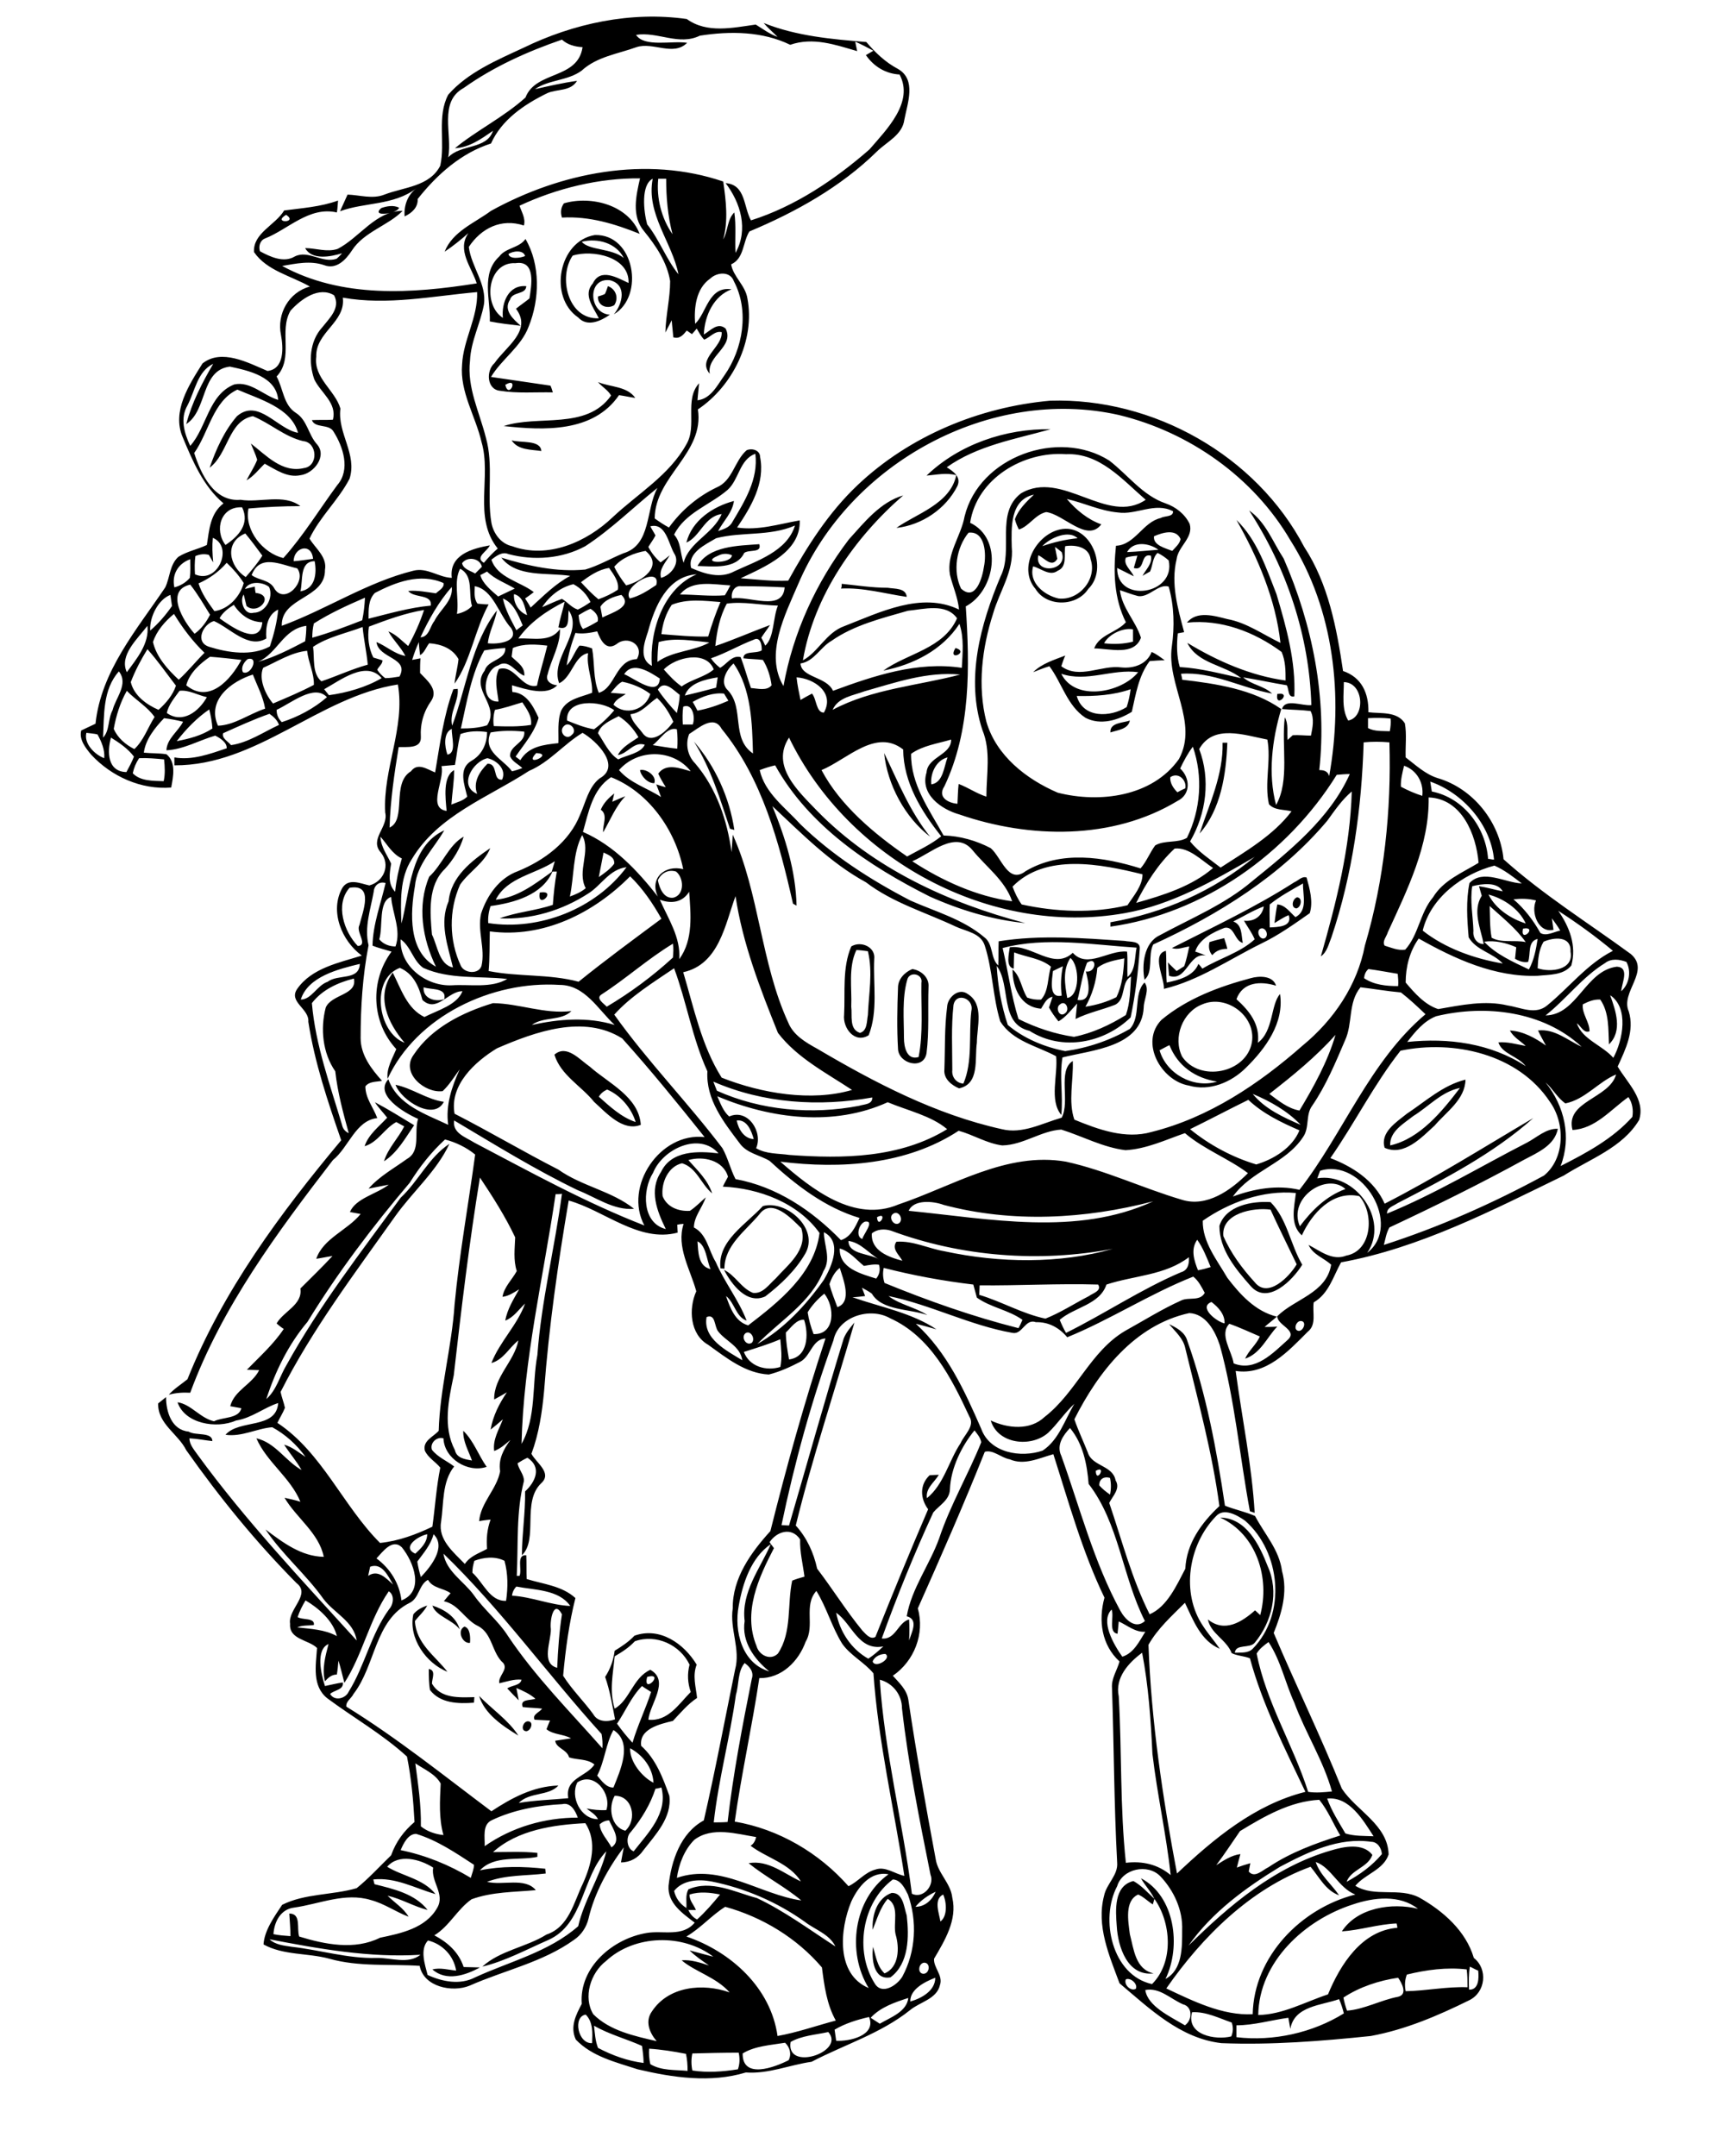 <?xml version="1.0" encoding="utf-8"?>
<!-- Generator: Adobe Illustrator 21.0.2, SVG Export Plug-In . SVG Version: 6.00 Build 0)  -->
<svg version="1.2" baseProfile="tiny" id="Layer_1" xmlns="http://www.w3.org/2000/svg" xmlns:xlink="http://www.w3.org/1999/xlink"
	 x="0px" y="0px" viewBox="0 0 432 544" overflow="scroll" xml:space="preserve">
<path d="M220.2,486.9c-0.2-3.7,1.1-8,4.8-9.3c2.9-0.1,3.1,3.6,3.8,5.7c0.6,5.3,0.6,12.1-4.1,15.6c-4.3,0.8-4.8-4.7-4.4-7.7
	c0.7,2.3,1,4.9,2.9,6.7c3.7-1.5,3.8-6.5,2.8-9.8c-0.7-2.9,1.1-7.2-2-9C222.1,481.3,221.3,484.2,220.2,486.9 M281.8,486
	c-0.3-4-0.8-10.2,4.2-11.4c2,1.1,3.6,2.9,5.3,4.5c-0.1,0.3-0.3,1-0.4,1.4c-1.3-0.8-2.3-1.9-3.7-2.5c-3.5,1.6-2.5,6.8-2.1,10
	c1,3.8,1.4,8.9,6,9.9C284.5,498.7,282.1,491.2,281.8,486 M133.2,434.3c1.6,0,0.8,2.4-0.4,2.5C131.2,436.7,132,434.3,133.2,434.3
	 M120.9,427.9c3.2,3.3,7.5,6.2,9.9,10C126.9,435.5,122.3,432.5,120.9,427.9 M108.2,421.1c1.9,0.3,0.8,2.4,0.8,3.7
	c2.2,3.8,6.9,3.5,10.7,3.4c0,0.3-0.1,1-0.1,1.4c-3.9,0.3-8.5,0.2-11.1-3.2C108.2,424.7,108.2,422.9,108.2,421.1 M117.2,410.4
	c1.5,0.4,1.5,2.8,1.4,4.1C116.7,414.8,115.2,411.4,117.2,410.4 M109.1,405.1c2.9,0.9,6,2.8,6.9,6C114.1,408.6,110,407.8,109.1,405.1
	 M104.3,407.3c0.9-1.1,2.2-1.8,3.5-2.2c-0.8,1.5-2.1,2.6-3.1,3.9c0.3,5.7,5.1,8.8,8.2,12.8C107.6,419.7,103,413.4,104.3,407.3
	 M192.5,304.3c5.9-1.6,14.3,5.7,10.7,12c-2.5,4.3-6.2,7.8-10.1,10.8c-4.6,2.1-8.5-3-10.4-6.7c2.9,1.4,4.3,4.6,7.3,5.8
	c2.5,0.3,4-2.1,5.7-3.6c3.1-3.5,8.2-7.2,6.5-12.7c-2.5-2.5-7.5-7.8-10.6-3.5c-3.4,4.1-8.8,7.8-8.8,13.7l-1-0.1
	C181,313.1,188.3,308.9,192.5,304.3 M308.7,311.9c1.9,4.3,4.7,8.1,7.9,11.6c3.3,4.2,8.7-1.3,10.6-4.5c-2.2-4.6-4.5-9.2-6.6-13.8
	C316.3,304.6,308.1,306.1,308.7,311.9 M307.7,309.3c1.6-5.1,8.2-6.3,12.9-6c4.2,4.2,5,10.7,8,15.8c-2.4,3.9-8.7,10.3-13,5.4
	C311.8,320.2,307.7,315.3,307.7,309.3 M94.6,278.1c3.4,1.8,6.6,3.8,9.9,5.8c-2.2,3.2-4.2,6.9-7.6,9.1c1-3.3,3.6-5.8,5.1-8.8
	c-0.5-0.3-1.5-0.8-2-1.1c-3,1.6-4.6,5.1-8,6.1c1-3,3.6-4.9,5.7-7.2C96.7,280.7,95.5,279.5,94.6,278.1 M99.8,273.7
	c4.3,0.9,7.9,3.7,12.2,4.3C109.5,282.9,101.3,277.7,99.8,273.7 M356.6,281.6c-2.4,1.9-6,3.9-5.8,7.4c7.5-1.7,13.1-8.6,17.6-14.5
	C363.8,275.4,360.5,279.2,356.6,281.6 M355,281c4.7-3.1,9.1-7.2,14.8-8.6c-0.1,5-4.8,8.1-7.8,11.6c-3.3,3-7.7,7.8-12.6,5.6
	C348.2,285.7,352.4,283.1,355,281 M153.2,274.9c-0.9,0.4-1.6,1-2.1,1.8c2.8,2.5,5.7,5.2,9.3,6.4
	C159.3,279.5,156.5,276.3,153.2,274.9 M139.9,266.1c3.1-2.7,6.4,1.3,8.9,3c4.7,4.2,12.4,7.6,12.9,14.7c-4.5,1.8-8.7-3-11.8-5.8
	C146.7,274,141.5,271.3,139.9,266.1 M240.6,253.6c-0.6,5.4-0.3,10.9-0.3,16.4c-0.2,1.7,1,3.3,2.8,3.4c2.4-5.6,1.3-12.3,2-18.3
	C245.9,251.9,241.2,250.2,240.6,253.6 M239,254c0.1-2.3,2.9-4.9,5.2-3.2c4.2,2.6,2.3,8.3,2.3,12.3c-0.6,4,0.8,10.4-4.5,11.5
	c-1.9-0.8-3.9-2.4-3.7-4.7C238.5,264.6,238.3,259.3,239,254 M292.6,265c1.7,5.9,8.5,9.7,14.5,7.9c-5.5-0.9-9.9-3.9-12-9.2
	C294.4,264,293.2,264.7,292.6,265 M303.4,253.4c-5,1.9-7.5,8.4-5.1,13.2c4.4,6.5,16.2,4.2,17.6-3.6
	C317,256.3,309.4,250.8,303.4,253.4 M315.6,246.8c2.1-0.6,5.6-0.7,6.4,1.9c-3.9-1.2-8.4-1-10,3.4c3.2,2.9,6,6.3,5.4,11
	c4-3,3.2-9.6,5.6-12.3c1.1,7.3-3.7,13.8-8.6,18.6c-3.7,3.7-9.2,6-14.4,4.5c-7-1.2-12.5-10.9-6.9-16.6
	C299.6,251.9,307.7,248.9,315.6,246.8 M228.9,247.3c-1.3,4.7-0.8,9.8-0.8,14.6c0,2.2,0.7,5.7,3.7,4.8c1.2-6.1,0.6-12.5,0.7-18.7
	C233,245.7,229.4,244.9,228.9,247.3 M230.2,244.5c2.2,0.3,4.3,2.1,4.1,4.5c-0.2,5.6,0.2,11.2-0.5,16.7c-0.7,4.4-7.1,2.7-7.2-1.1
	c-0.3-5.1-0.2-10.3,0-15.4C226.6,247,228.3,245.3,230.2,244.5 M216.1,239.7c-2.1,4.4-1.1,9.6-1.3,14.3c0.3,2.2-0.6,5.7,2.2,6.6
	c1.9-0.5,1.7-3,2-4.5c0.2-5.3,1.3-10.8,0-16.1C218.3,239.9,216.8,239.7,216.1,239.7 M214.8,238.8c2.4-1.5,6.2,0.1,5.8,3.2
	c-0.3,6.4,1,13.1-1.4,19.2c-3.5,2.2-6.6-1.8-6.2-5.2C213.3,250.3,212.5,244.2,214.8,238.8 M305.2,237.7c1.2-0.4,2.5-0.7,3.7-1
	c0.3,0.9,0.6,1.8,0.8,2.7c-1.5,0-2.8,0.4-3.8,1.6C305.1,240.1,304.9,238.9,305.2,237.7 M327.3,226.4c1.5,0.1,1,2.6-0.2,2.8
	C325.6,229,326.2,226.7,327.3,226.4 M136.2,225.2C140.9,224.4,135.4,229.8,136.2,225.2 M317.9,234.4c-1,0.8,0.2,3.1,1.4,2.2
	C320.3,235.7,319.1,233.6,317.9,234.4 M320.4,228.2c-0.1,1.9,0,3.9,0,5.8c1.9-0.1,5.8-0.1,4.8-3.1c-1.3,0.5-2.4,1.3-3.6,2
	c0.2-1.6,0.4-3.1,0.7-4.7c2,0.1,3.2,2,4.6,3.2c3.2-1.7,1.8-5.6,1.9-8.5C326,224.5,323,226.1,320.4,228.2 M326.6,222.6
	c1-0.4,1.9-1.6,3.1-1.2c0.8,2.9,1.7,6.1,0.8,9c-4,2.8-7.9,5.6-12.3,7.7c-8.1,4-15.7,9.3-24.5,11.4c0.1-2.9-3.2-8.7,0.5-9.6
	c0.2,2.7,0,5.4,0.2,8c3-0.6,6.8-1.6,8-4.7c0.3,0.3,0.8,0.9,1,1.2c4.3-2.6,9.5-4,13.2-7.4c-0.7-1.7-1.8-3.1-2.7-4.7
	c2.5,0.3,4.6-1.1,5-3.6c-2.7,1-5.1,2.5-7.7,3.8c2.3,0.8,2,3.5,2.4,5.4c-2.1-0.5-2.1-4.3-4.6-3.8c-2.9,1.1-6.5,2.9-7.4,6
	c0.7,0.2,2,0.7,2.7,1c-4.4-0.9-4.8,6.7-9.3,5.1c-0.1-0.8-0.2-2.5-0.3-3.4c0.7,0.8,1.5,1.5,2.2,2.2c0.5-0.3,1.4-0.9,1.9-1.2
	c0.6-1.6,0.9-3.3,1.3-5c-1.5,0.2-2.9,0.9-4.4,0.4C306.1,233.9,316.8,228.9,326.6,222.6 M151.6,204.3c0.7-1.7,2-3,3.4-4.1
	c-0.1,0.5-0.4,1.6-0.5,2.1c-0.1,0.2-0.4,0.5-0.6,0.6c-0.1,0.1-0.3,0.3-0.4,0.4c0.1-0.1,0.3-0.3,0.4-0.4c0.1-0.2,0.4-0.5,0.6-0.6
	c1.1-0.5,2.2-1,3.3-1.4c-2.5,2.6-3.8,6-5.6,9.1C152,208.2,153.5,205.6,151.6,204.3 M161.5,194.3c1.6-0.4,4.3,1.5,3.6,3.3
	C163.5,197.7,161.7,195.8,161.5,194.3 M223.1,190c3.5,7.2,6.5,14.8,11.6,21.1C228.4,206.3,223.9,198,223.1,190 M308.5,187.4
	c0.3,0,0.9,0,1.2,0c-0.3,7.9-1.6,16.8-7,22.9C305.2,202.8,308.7,195.4,308.5,187.4 M175.1,187.1c5.4,6.2,9,14.2,10.2,22.3l-1.1-0.3
	C181.7,201.6,179.4,193.9,175.1,187.1 M280.2,184.8c-0.2-2.5,3.2-2.4,4.9-3C284.7,184,282,184.2,280.2,184.8 M322.3,175.1
	C326.3,174.4,321.7,179.1,322.3,175.1 M271.7,175.6c1.6,5.7,8.5,5.4,12.6,2.8c0.5-1.5,0.8-3,1-4.5
	C281,175.4,276.3,175.7,271.7,175.6 M267.8,170c3.5,7.1,15.2,4.8,19.4-0.4C280.6,168.7,274.3,172.2,267.8,170 M290.6,164.5
	c1.2,0.5,2.2,1.3,3.3,2.1c-1.3,0-2.5,0.1-3.8,0.2c-2.8,3.7-3.5,8.4-4.5,12.8c-3.4,2.1-7.9,3.5-11.7,1.5c-4.6-3-6-8.9-9.1-13
	c-1.4,0.4-2.8,1-4.1,1.5c2.2-2.2,5.3-3.1,8.1-4.2c-0.4,0.9-0.7,1.8-1,2.7c4.6,3.4,10.1-0.4,15.2,0.3
	C286.1,168.7,289.4,167.6,290.6,164.5 M241.1,163.5C244.8,164.5,238.9,167.1,241.1,163.5 M212.4,147.3c3.9,0.4,7.7,1,11.6,1
	c1.7,0.3,4.6,0,4.8,2.3c-5.5-0.8-11-2.4-16.6-2.1C212.4,148.2,212.4,147.6,212.4,147.3 M181.2,140.2c-4.8,2,3.3,2.2,3.5-0.1
	C183.6,139.6,182.4,139.6,181.2,140.2 M176,142.8c2.9-5.1,10.3-5.1,15.6-5.5c0.7,2.3-2.6,1.3-3.8,2.2
	C185.8,143.7,179.9,142.9,176,142.8 M268.8,137.8c-0.4,2.1,0.6,5.2-1.9,6.2c-2,1.5-4.2-0.6-6.2-1.1c-1.2,4.1,2.8,7.3,6.4,8.1
	c5.2,0.6,9.8-4.9,8.1-9.9C274.8,138,271.4,137.4,268.8,137.8 M266.2,138c0.2,1,0.4,2,0.6,3c-1.4,2.4-3.3-0.3-4.8-0.9
	c-1.1,5,7.7,4,5.9-0.8C267.5,139,266.7,138.3,266.2,138 M263,137.8c2.9-1,5.9-1.7,8.9-2C269.8,133.7,265.2,135.5,263,137.8
	 M267.4,133.6c7.8-1.8,12.5,9.9,7.2,15c-2.9,4.5-10.5,4.6-13.3,0C256.8,143.4,261.3,135,267.4,133.6 M129.1,111.1
	c2.3,0.7,7.3-0.2,7.5,2.7C134,113.4,130.7,113.6,129.1,111.1 M233.8,120c8.2-7.9,20-11.9,31.3-11.7c-8.9,2.5-18.5,4.1-26.2,9.6
	c1.6,1,3.7,2.4,2.7,4.7c-2.9,5.8-9,9.9-15.4,10.6c4.8-3.5,13.6-6,15.1-13.3C238.8,119.2,236.3,119.8,233.8,120 M150.9,96.4
	c3.1,1.3,7.3,1,9.4,4c-1.4-0.2-2.7-0.5-4.1-0.7c-6.5,9.5-19,8.9-29.1,7.8c8.7-2.9,20.9,1.1,27.1-7.7
	C153.4,98.4,151.9,97.6,150.9,96.4 M153.4,72.2c2,0.7,2.8,3,1.6,4.8c-1.8,1.1-4.3,0.1-4.1-2.2c0.4-0.1,1.3-0.4,1.7-0.6
	C152.9,73.8,153.2,72.7,153.4,72.2 M127.5,97.1C128.4,100.9,131.1,94.9,127.5,97.1 M128.3,64.1c0.3,1.4,3.1,1,4.2,0.5
	C132.1,63,129.4,63.3,128.3,64.1 M132.6,60.3c3.8,6.5,3.6,15.2,0.8,22.1c-1.9,5.1-6.8,8.2-9.5,12.7c5,0.7,10,1.5,15,2.2
	c0.2,0.4,0.5,1.3,0.6,1.7c-4.4-0.1-8.9,0.3-13.3-0.4c-3.4-0.3-3.6-5.1-1.4-7c2.8-4.1,9.6-8.2,5.4-13.7c1.1-0.9,2.3-1.7,3.4-2.6
	c0.5-3.2,1.7-9.7-3.5-8.9c-7.1-0.4-8.4,10.5-3.2,13.8c-0.4-3.8,1.4-8.4,5.9-8c-0.1,2.2-3.5,1.3-4.1,3.4c-1.8,2.7,0.9,5,2.7,6.6
	c-2.6-0.3-5.3-0.6-7.8-1.1c0.2-5.5-2.3-12.1,2.4-16.4C127.6,62.5,131,62.6,132.6,60.3 M157.4,65.1C157.9,65.7,157.9,65.7,157.4,65.1
	 M144.5,64.5c-3.7,5.4-1.2,16.2,6.6,15.8c-1.3-2.7-4.1-5.9-1.5-8.8c1.9-4,6.2-1.4,9-0.1C158.9,64.8,149.5,62.9,144.5,64.5 M146.8,61
	c1.8,2.2,7.6,1.6,10.6,4.1C155.5,61.3,150.8,60,146.8,61 M145.9,80.1c-7.6-5.2-4.9-19.3,4.2-20.8c10.1-0.3,12.6,15.5,4.8,20
	c2.2-2.6,3.4-7.5-1-8.6c-5.8-0.7-5.4,8.4,0,8.7C151.6,81,148.2,82.6,145.9,80.1 M96.2,52.5c1.4-0.5,3.1-0.8,4.5-0.1
	C100.4,53.9,93.4,54.9,96.2,52.5 M142.3,51.3c6.9-2,16.3,0.4,19.1,7.7c-6.2-2.5-12.7-4.5-19.6-4.1C141.4,53.6,141.5,52.4,142.3,51.3
	 M174.7,518.1c-0.3,1.4-0.3,2.8,0,4.3c3.8,0.6,7.7,0.3,11.5-0.3c0.5-1.4,0.5-2.8,0.2-4.2C182.5,517.9,178.6,518,174.7,518.1
	 M163.8,516.9c-0.1,1.3,0,2.6,0.3,3.9c2.8,1.7,6.3,1.4,9.4,1.7c0-1.5-0.1-2.9-0.4-4.3C170,517.6,166.9,517.1,163.8,516.9
	 M187.4,518.1c-0.1,6.6,8.1,3.5,11.6,1.7c0.8-1.5,0.3-3.3-0.9-4.4C194.5,516,190.5,516.2,187.4,518.1 M199.5,515.2
	c-1.3,7.6,14,2.5,9.5-2.5C205.8,513.4,202.3,513.6,199.5,515.2 M149.9,511.1c0.2,1.9,0.3,3.8,1,5.6c3.6,1.9,7.5,3.3,11.5,3.8
	c0-1.4-0.2-2.9-0.4-4.3C158,514.4,153.7,513.3,149.9,511.1 M210.6,512.1c0.1,0.7,0.3,2.1,0.4,2.8c3.3,0.2,10.2-1.3,8.3-6
	C216.3,509.6,213.3,510.5,210.6,512.1 M300.8,507.7c-1.6,5.8,6,7.1,9.9,6.1c0.5-1.2,0.5-2.4,0.1-3.5
	C307.6,509.2,304.3,507.5,300.8,507.7 M149.4,515.5c0.1-2.5,0.3-5.3-1.6-7.2C144.5,508.8,145.8,515.7,149.4,515.5 M325.6,511.9
	c-0.1-0.7-0.4-2.1-0.5-2.8c-4.4,0.6-8.7,1.9-13.1,1.9c0,0.8,0,2.2,0,3c9.3,1.1,19.2-1.1,27.1-6c-0.3-1.2-0.7-2.5-1.2-3.6
	C333.4,506,326.6,506.1,325.6,511.9 M219.7,509.1c0.6,0.4,1.7,1.1,2.3,1.5c2.7-1.6,6.8-3,7.2-6.5
	C225.8,505.2,222.2,506.4,219.7,509.1 M289,502.1c0.6,4.1,6.3,6.7,10,8.9c1.9-1.3,2-4.7-0.5-5.3C295.3,504.3,292.6,501.4,289,502.1
	 M339,504c0.2,1.1,0.5,2.2,0.9,3.3c4.3-0.3,8.6-2.7,12.9-3.5c2.5-0.6,0.9-3.5,0-4.8C348,499.7,343.1,501.3,339,504 M284.1,499.4
	c-0.6,1.3,1.2,3.1,2.5,2.4C287.2,500.6,285.3,498.9,284.1,499.4 M229.7,505c2.8-0.8,6.3-2.7,6.3-6C233.4,500,229.6,501.9,229.7,505
	 M355,498.2c-0.5,1.3-0.6,2.7-0.3,4.2c5.2-0.1,10.3-1.2,15.6-1c0-1.5,0-3-0.2-4.5C365.1,496.3,359.9,497,355,498.2 M370.9,496.2
	c-0.3,1.9-0.3,3.9-0.2,5.8c2.5,0.1,2.5-3,2.3-4.8C372.4,497,371.4,496.4,370.9,496.2 M233.2,495.2c-1.4,0.1-1.8,2.7-0.2,2.8
	C234.6,498,234.9,495.2,233.2,495.2 M152.9,494.8c-3.9,3-5.8,9.1-3.2,13.4c4.2,4.2,10.4,5.5,16,6.8c-1.8-2.1-3-5-1.2-7.5
	c4.2-6.4,12.9-7.2,19.6-4.8c-3.3-3.8-8.7-5.2-12.1-8.1c2.4-0.2,4.7,0.6,6.9,1.3c-1.7-1.2-3.4-2.3-4.9-3.8c2,0.5,4,1.1,6,1.6
	C172.3,487.8,160.1,488.1,152.9,494.8 M68,489.3c1.5,1.4,3.7,1.6,5.7,1.9c7.1,0.8,14.1,3,21.3,2.8c3.6-0.1,8,1.7,11.1-0.8
	C93.2,494,80.5,491.7,68,489.3 M173.2,488.6c11.2,3.8,21.3,12.9,23,25.1c5-0.9,9.8-2.6,14.7-3.9c-2.3-4.1-2.9-8.8-3.5-13.4
	c-6.3-7.4-15-12.7-24.4-15.3C179.6,483.2,176.8,486.5,173.2,488.6 M173.2,481.4c0.1,0.1,0.4,0.4,0.6,0.5
	C173.6,481.7,173.3,481.5,173.2,481.4 M341.4,480.5c-12.2,3.9-23.7,14.5-23.9,27.9c6.2-0.1,11.8-3.3,17.6-5.2
	c3.1-7.5,8.5-16.1,17.5-16.8c0-0.3-0.1-0.8-0.2-1.1c-4.7,0.2-9.2,1.7-13.8,2c3.9-6,12.6-7.3,19.2-5.7
	C353.2,478,346.7,478.7,341.4,480.5 M237.3,484.8c1.8-1.3,1.6-4.8,0.7-6.8C235.5,479.2,237,482.8,237.3,484.8 M174,478
	c-0.1,1.5,1.1,2.6,1.6,3.9c-0.5,0-1.4,0-1.9,0c0.5,1.1,1.2,1.9,2.2,2.4c2.1-1.9,4-4.1,5.8-6.3C179.2,477.5,176.6,477.2,174,478
	 M231,481.1c2.4,0,4.2-1.7,5.1-3.8C234.2,478.2,232.4,479.4,231,481.1 M225.3,474.2c-7.8,5.8-9.7,18.1-4.6,26.2
	c1.8,3.1,5.7,0.5,7-1.7c3.4-6.3,3.8-14,1.4-20.7C228.3,476.4,227.3,474.3,225.3,474.2 M170.1,477.1c0.4,1.8,1.5,3.3,3.1,4.3
	c0.1-1.6-0.3-3.2,0.5-4.7c5.7-2.5,11.7,0.7,17.3,2.2c7,3.3,13.3,8,19.8,12.2c-1.5-3.1-5.1-4.2-7.7-6.2c-7-5-15.1-8.5-23.6-10.2
	C176.3,474.1,172.3,474.3,170.1,477.1 M214.8,479.8c-2.9,7-3.9,18.3,4.4,21.8c-5.6-9.1-3.8-22.4,5-28.7
	C219.7,472,216.5,476.1,214.8,479.8 M281.9,475.9c-4.4,8.3-1.3,22.5,8.8,24.7c5.6-5.6,4.8-15.6,0.6-21.5c-0.9-1.9-2.4-3.4-3.4-5.2
	c8.6,4.5,10.2,17.2,6.2,25.4c4.3-2.3,4.2-8,4.2-12.3c0.2-5.1-2.1-10-5.5-13.6C289.6,470.1,283.2,471.5,281.9,475.9 M332,469.8
	c1.1,3.3,4,5.6,5.9,8.4c-3.4-1.2-5-4.6-7.2-7.2c-15.1,5.5-27.3,17.6-36.4,30.7c6.8,3.2,14.2,6.9,21.8,6.5
	c0.3-14.6,12.2-26.7,25.9-30.2C337.8,476.4,335.9,471.1,332,469.8 M97.7,471c3.9,2.4,9.1,3,12.2,6.9c-5.2-1.5-10.1-4.3-15.7-3.7
	c0.1,0.3,0.2,0.9,0.3,1.2c4.8,1.2,10.2,2.4,13.4,6.5c-3.5-0.9-6.6-2.8-10.1-3.6c1.8,1.8,4,3.1,5.3,5.3c-3.2-1.2-6.1-3.3-9.5-4.2
	c-6.5-2-13,1-19.4,1.9c-3.4,0.4-5,3.6-5.2,6.7c1.4,0.3,2.9,0.4,4.3,0.5c0-1.9-0.2-3.8-0.3-5.7c3.1,0,1.8,3.8,2.5,5.8
	c6.5,2,14,3.5,20.4,0.3c5.3-1.1,11.5-2.4,14.4-7.5c2.1-3.5-1.6-6.6-1-10.2C106,469.1,100.6,467.6,97.7,471 M323,471
	c-8.7,5.3-17.2,11.5-23.1,19.9c10.3-10.2,21.8-19.9,35.9-24c3.3-1,8.1-2,10.5,1.1c-1.1,3.2-5.4,3.7-6.5,6.8c3.3-1.8,6.5-4.1,8.9-7
	c-0.1-1.5-1.1-3.1-2.7-3.1C337.8,463.5,330,467.3,323,471 M101.1,466.8c6.3,1.3,12.2,3.7,17.7,7c0.3-1.1,0.8-2.2,0.8-3.3
	c-4.6-3-9.3-6.2-14.6-7.8C103,462.7,101.8,465.1,101.1,466.8 M175.2,464.2c-2.5,2.5-3.9,6.1-4.4,9.6c11-3.8,20.9,4.2,31.4,5.7
	c-4.2-3.5-9.1-6-13.3-9.4c5-0.9,9,2.7,13.2,4.6c-2.9-4.6-8.6-5.9-12.7-9c0.8-0.5,1.2-1.3,1.4-2.2
	C185.8,462.7,179.7,460.8,175.2,464.2 M124.4,467.3c3.7,0,7.5-0.2,11.2,0.2c0,0.3,0,0.8,0,1c-4.8,1-10.8-0.5-14.5,3.4
	c5.4-1.1,11-1,16.5-0.4c0,0.3,0.1,0.9,0.1,1.2c-4.9,0.6-10.1,0.3-14.8,2.1c3.9,1,9.6-1.2,12.3,2.1c-5.4,0.5-11,0.4-16.2,2.3
	c-3.6,2.5-5.6,6.8-9.4,9.1c3.2,1.7,6.1,4.1,7.4,8c1.4,0,2.8,0.1,4.1,0.1c-3.6,2-8.5,3.6-12,0.5c2-0.5,4,0.1,6,0.3
	c-0.6-3.7-3.4-6.7-7.1-7.6c-2.1,2.2-0.8,6-0.1,8.7c3.7,1.7,8.2,2.6,12,0.6c8.7-4,18.6-6.4,26-12.9c1.5-6.6,5.5-12.4,7.1-18.9
	c-6.2,6.4-5.6,18.4-14.7,22.4c-5.5,2.4-10.8,5.3-16.6,6.7c4.5-4.1,11.1-4.9,16.2-8.1c5.7-1.9,6.9-8.2,9.2-12.9
	c2.1-4.7,3.7-10.5,0.6-15.2C139.7,460.4,130.6,461.7,124.4,467.3 M151.3,460.3c0.2,2.2,2,3.9,3,5.8c2.6-1.7,0.3-4.8-0.6-6.8
	C152.8,459.3,152,459.7,151.3,460.3 M124.2,459.2c-2.6,1.1-1.8,4.4-1.9,6.6c6.9-4.8,15.1-7.2,23.5-7.2c-0.6-1.7-1.8-3.9-3.9-3.4
	C135.9,455.5,129.7,456.6,124.2,459.2 M334.9,453.8c1.1,3.1,2.9,5.9,4.6,8.8c2.3,0.7,4.7,0.6,7.1,0.7
	C344,459.3,340.5,453.2,334.9,453.8 M312.9,462c-2,2.9-3.9,5.8-6,8.6c1.9-1.2,3.8-2.5,6.1-2.8c-0.3,1.1-0.6,2.2-0.9,3.4
	c1.1-0.4,2.3-0.8,3.4-1.1c-0.1,0.5-0.3,1.6-0.4,2.1c1.5,1.8,3.5-0.4,5-1.1c5.5-3.7,11.8-6,18.1-8c-1.8-3-3.1-6.3-5.3-9
	C325.5,454.5,319,458.3,312.9,462 M155.1,453.1c-1.7,3-0.9,7.9,2.7,8.8C160.9,459.1,159.6,453,155.1,453.1 M165.4,451.3
	c-1.3,4-3.5,7.6-6.2,10.9c-1.4,1.3-1,4.3,0.7,4.9c3.6-4.6,8.7-9.6,7-16.1C166.5,451.1,165.8,451.3,165.4,451.3 M145.7,449.7
	c-1.9,3.6,0.8,9.3,5.2,9.3c-0.6-1.2-1.9-1.9-2.9-2.7c1.6,0.3,3.3,0.5,5,0.4C154.4,452.6,150,446.9,145.7,449.7 M104.8,444.9
	c0.7,5.3,1.5,10.5,1.4,15.9c1.6,1.3,3.7,2,5.7,2.2c-1.2-4.3-0.9-8.6-0.7-13C109.9,447.6,107,446.4,104.8,444.9 M159,441.1
	c-0.1,3.5,3.1,7.3,5.9,8.7C164.7,446,162.2,442.8,159,441.1 M150.7,448c1,1.2,2.3,3.1,4.1,3c1.7-4.3,5-11.3,0-14.5
	C152.9,439.8,152.6,444.3,150.7,448 M155.7,434.9c1.2,1.7,2.5,3.3,3.9,4.8c1.3-4.4,3.3-8.5,4.7-12.8c-0.6-0.4-1.8-1.1-2.3-1.5
	C159.3,428.1,157.8,431.8,155.7,434.9 M222,423.8c1.2,18.2,5.8,36,8.1,54c2.8,1.4,5.8-2.1,4.7-4.8c-2.8-13.9-5.6-27.9-7.2-42
	C227.6,427.7,225.4,424.7,222,423.8 M163.3,423.1C162.1,427.8,168,421.8,163.3,423.1 M185.7,427.6c-1.5,10.8-4.4,21.4-5.6,32.2
	c1.2,0,2.3,0,3.5-0.1c1.4-12.1,3.7-24.1,6.1-36.1c0.6-1.7-0.5-3.1-1.8-4C186.1,421.7,186.5,425,185.7,427.6 M282.3,428
	c0.8,14,0.3,28,1.8,42c4.2-0.5,8.1,0.4,11.3,3.1c-1.1-10.3-3.4-20.3-4.6-30.6c-0.4-8.5-1-17.2-2.6-25.5
	C284.8,419.5,281.3,423.3,282.3,428 M223.4,417.3c-1.2,0-2.7,0.6-3.2,1.9C220.8,421.1,225.2,418.4,223.4,417.3 M317.1,417.2
	c2.4,12.3,9.2,23,13,34.9c2,0.3,4,0.1,6-0.1c-2.2-7.9-6.7-14.8-9.5-22.4c-2.3-5-3.4-10.6-6.5-15.3C319,415.1,317.8,416,317.1,417.2
	 M225.3,414.3C225.8,414.8,225.8,414.8,225.3,414.3 M160.2,414.1c-1.5,1.6-3.2,2.7-5.1,3.8c-0.4,4.5-1.4,8.6,0,13.2
	c3.8-2.1,4.6-7.8,9-9.8c5,2.8-0.1,8.6-0.5,12.6c5,0.5,7.7-4,10.7-7c-0.8-2.3-0.9-4.6-0.3-6.9C171.6,415,165.6,412.2,160.2,414.1
	 M211,406.9c0.9,4.8,3.8,9.2,8.1,11.6c1.4-0.9,2.6-2,3.8-3.1C216.6,416.6,215,409.7,211,406.9 M283.2,418c2.9-0.9,4.3-3.9,5.8-6.3
	c-2.5,0.2-4.5-1.6-6.7-2.6c-0.1,0.8-0.2,2.3-0.3,3.1c-2.4-0.3-0.8-4.3-1.5-6.1C277.6,409,281,414.9,283.2,418 M139,411
	c0.1,3-2.6,8.7,1.6,9.8c0.2-4.5,0.5-9,1.2-13.5C139.7,403.4,138.7,408.9,139,411 M77.1,403.8c-0.8,1.3-1.5,2.7-2,4.2
	c1.2,0.8,4.4,0.1,4.1,2c-1.4,0.2-2.9,0-4.2,0.6c3.4,0.4,6.9,0.5,10,2.2C84.1,408.9,80.2,405.6,77.1,403.8 M206,401.4
	c-3.3,3.7-0.3,8.8-2.7,12.8c-1.8,5-6.1,9.3-11.7,9.2c-1.8,12.1-4.5,24.1-6.2,36.2c11.1,1.9,21.3,7.9,28.7,16.3
	c2.4-1.1,4.1-3.5,6.8-4.2c2.5-0.9,4.9,1.1,7.3,1.6c-2.6-17-6.6-33.9-7.8-51.1c-2.3-2.8-5.8-4.5-7.9-7.5
	C209.9,410.5,208.6,405.6,206,401.4 M86.9,424.6c-0.5-1.9-0.9-3.7-1.5-5.6c-0.1,1.2-0.2,2.3-0.4,3.5c-1.3,0-2.2,0.8-3,1.7
	c-0.8-3.2,0.1-6.3,0.9-9.4c-3.3,1.4-1.9,7.6-0.9,10.6c1.5-0.3,3-0.7,4.5-0.9c0.3,1.9-2.2,1.9-3.2,2.9c1.1,1.9,3.9,1.2,4.7-0.6
	c4.1-6.6,5.6-14.5,10.2-20.8c1.1-1.2,1.4-3.6-0.1-4.5C93.2,408.6,91.5,417.5,86.9,424.6 M130.3,400.3c-0.6,0.6-1,1.4-1.1,2.3
	c5,0.3,9.8,2.4,14.7,2.6C141,401,134.8,401.2,130.3,400.3 M103.4,404.4c-8.9,4.4-8.6,15.8-14.2,23c-0.5,1.1-2,1.9-1.8,3.2
	c12.8,7.9,24.6,17.4,36.6,26.4c5-3.3,10.5-6.3,16.9-6.5c-2.4,2.7-7.3,1.6-10,4.4c4.1-0.7,8.3-0.8,12.5-1.2c-0.9-5.1,4.6-5.4,6.6-8.5
	c-1.8-1.5-4.3-1.1-6.4-1.8c-0.5-2-3.3-2.3-3.5-4.2c1.3-0.2,2.6-0.4,4-0.6c-1.9-1.1-4.5-0.9-6.2-2.3c0.2-0.5,0.6-1.6,0.9-2.2
	c-1.3-0.1-2.6-0.1-3.9-0.2c-0.7-1.3,1.3-1.9,1.9-2.8c-1.6-0.2-3.3-0.2-4.9-0.4c-0.8-2.1,2-1.6,3.2-2.1c-1.4-1.2-3.1-2-4.8-2.7
	c0.2,1,0.4,2.1,0.6,3.1c-1-1-2-2-2.9-3c1.1-0.8,3.3-0.7,3.6-2.2c-1.9-0.2-3.8,0.5-5.6,0.9c-0.4-1.8,2.3-3.4,1-5.1
	c-2.9-2.5-2.7-7.4-6.3-9.3c-3.4-1.6-4.9-5.5-8.7-6.3c0.6-0.7,1.1-1.4,1.7-2c-1.6-1.3-4.5-1.2-5.7-3.4
	C105.7,399.8,105.8,403.2,103.4,404.4 M93.4,395.3c-0.1,0.6-0.4,1.7-0.5,2.3c2.5-1.7,4.5,0.6,6.3,2.2
	C97.9,397.6,96.4,394.2,93.4,395.3 M119.7,393.8c-0.3,1-0.5,1.9-0.5,3c2.7,2.4,4.4,7.3,8.5,7.1c0.5-3.4,0.5-6.8-0.4-10.1
	C124.9,392.6,122.1,392.9,119.7,393.8 M111.9,392c0.7,4.5,5.2,7,7.7,10.5c2.6,3.7,6.2,6.5,8.6,10.3c6.9,10.3,15.6,19,23.8,28.3
	c0.1-1.2,0-2.4-0.2-3.6C138.2,422.5,126.4,406,111.9,392 M186.4,405.2c-1.2,6.3,0.8,14.5,7.7,16.5c-3.8-3.1-7-7.5-6.2-12.7
	c-0.9-7.3,3.9-13.2,6.6-19.4C189.5,393,187.4,399.5,186.4,405.2 M95,393.2c3.5,2.6,5.8,6.3,6.3,10.6c5.9-2.3,3.1-9.7,0.1-13.4
	C99,388.1,96.6,391.5,95,393.2 M109.4,387.1c-0.7,2.7-2.5,4.7-4.1,6.9c0.2,1.3,0.5,2.6,0.9,3.9C108.7,395.3,112.7,390.3,109.4,387.1
	 M104.8,392c1.4-1.3,3-2.8,3-4.9C105.6,387.5,101.2,390.4,104.8,392 M194.2,389.1l0.4,0.6c0.2,0.2,0.5,0.7,0.7,0.9
	c-3.9,7.5-7.9,16.2-4.4,24.7c0.6,2.3,3.5,3.8,5.4,1.9c3.6-5.4,2.3-12.4,3.6-18.4c1-0.4,2-0.7,3.1-1c-0.4-3.1-1.2-6.2-1.1-9.4
	C199.7,385.1,195.9,386.5,194.2,389.1 M306.8,382.6c-6.9,7.1-8.9,19.3-3.2,27.7c1.3,2,2.9,3.8,4.2,5.7c-4.8-2-6.7-7.2-8.8-11.6
	c-3.3,3.3-6.9,6.5-9.2,10.6c0.7,19.3,3.6,38.7,7.2,57.7c9.2-8.7,19.6-17.4,32.4-20.6c-5.2-11-10.8-21.9-14-33.7
	c-1.5-0.6-3.2-0.6-4.6-1.3c-1.3-3.4-5.3-4.9-6-8.5c4.2,3.4,8.5,0.7,11.9-2.3c0.3,0.3,1,0.9,1.3,1.2c2.5-9.3-0.9-20.4-10.1-24.6
	c6.6,0.1,9.9,6.9,12,12.3c2.9,6.4,1.1,14-3.3,19.3c-1.3,1.5-4.8,0.2-5,2.5c1.5-0.1,3.3,0.2,4.5-1c8.6-8.8,7.1-24.4-1.9-32.3
	C312.2,382.3,308.8,380.3,306.8,382.6 M277.4,374.8c0.8,0.9,1.7,1.6,2.7,2.3c0.3-1.4,0.3-2.8,0-4.2
	C278.6,372.4,277.3,373.2,277.4,374.8 M276.5,371.1C276.6,374.5,279.4,369.5,276.5,371.1 M267.8,367.3c4.7,13.1,8.2,26.8,14.9,39.1
	c1.2,2.2,3.8,4.8,6.2,2.6c-5.7-11.2-6.5-24.6-14.2-34.6c-0.4-5-1.4-10.1-4.7-14.1C268.3,362.1,266.5,364.6,267.8,367.3 M239.7,375.8
	c-0.1,2.7-2.7,4-4.2,5.8c-4.8,10.4-9.1,21-13,31.8c3.5,0.4,4.1-4.1,6.9-4.8c0.1,1.8,0.1,3.5,0,5.3c0.6-2,2.5-5.3-0.6-6.1
	c1.2-7,5.8-13,8.2-19.7c2.8-8.4,7.3-16,10.6-24.2c-0.2-1.2-1-2.1-1.7-3C242.7,364.8,239.9,370.4,239.7,375.8 M187.7,341.1
	c1.4,3.7,5.6,4.9,9.2,3.8c0.5-2.3,0.2-4.7,0-7C194.1,339.1,190.6,340.2,187.7,341.1 M188.1,336.4c-1.2,1,0.2,3.3,1.6,2.4
	C190.7,337.8,189.4,335.5,188.1,336.4 M328.2,333.3c-1.2,0-2,2.4-0.4,2.5C329,335.7,329.8,333.3,328.2,333.3 M198.3,336.2
	c0,2.3,0.4,4.5,0.8,6.8c4.8-0.6,5-6.4,3.8-10C201,332.8,199.6,335,198.3,336.2 M178.3,332.3c-1,5.5,5.1,8.5,9,10.9
	c-0.5-3.6-4.2-4.8-6.1-7.3C180.2,334.6,180.6,331.4,178.3,332.3 M210.3,338.2c-5.5,15.2-9.8,30.8-13.1,46.6c0.5,0,1.4,0.1,1.9,0.1
	c4.6-15.7,9-31.6,13.8-47.2c0.6-1.5,1.7-2.8,2.7-4c-4.9,17.1-10.6,34-14.8,51.2c2.8,3.1,4.5,6.8,5.4,10.9
	c3.9,5.1,7.3,10.6,11.4,15.6c0.8,0.8,2,2.4,3.3,1.6c4.3-10.8,8.7-21.5,13.3-32.2c-2-2.7-2.2-6.2,0.4-8.6c0.6,0,1.7-0.1,2.3-0.1
	c-1.1,1.9-3.4,3.4-3,5.9c4.3-3.5,5.5-9.4,8.5-13.9c0.9-2.1,3.7-4.3,2.2-6.7c-4.5-9.7-9.8-20.2-20-24.8
	C219.5,329.7,211.5,332.2,210.3,338.2 M309,333.9c0.1-2.3-1.6-4.1-3.3-5.4C302.3,329.8,307,333.5,309,333.9 M203.8,331.1
	c0.3,1.9,0.8,3.7,1.5,5.5c5.5,0.2,5.4-6.9,2.7-10.2C206.4,327.7,204.9,329.3,203.8,331.1 M247.2,324.3c0,0.6-0.1,1.8-0.1,2.4
	c5.7,1.7,10.9,4.8,16.7,6c3.8-1.5,7.3-3.8,11-5.7c0.9-0.7,3.3-1.3,2.3-2.9C267.1,323.8,257.1,324.4,247.2,324.3 M269.3,337.4
	c-2-2.4-4.7-3.9-7.9-3.8c-2.7-1-3.4,3.2-5.9,2.7c-10.8-1.9-20.6-7.1-31.3-9.3c2.9,2.2,6.7,2.8,9.8,4.8c-4.5-1.6-11.5-1.1-14-5.4
	c-0.8-0.6-1.6-1-2.5-1.5c0.2,0.5,0.6,1.6,0.8,2.1c-0.8,0.1-2.4,0.3-3.2,0.3c7.1,2.5,14.9,3.9,21.2,8.1c-1.8-0.5-3.5-1-5.2-1.4
	c7.9,7.2,12.3,16.9,16.5,26.5c2.2,6.1,10,7.4,15.5,5.5c4.1-2.7,5.6-7.8,8-11.8c-2.4,2.2-4.2,5-6.6,7.3c-4.3,3.8-12.7,2.9-14.5-3.1
	c4.3,2,9.9,2.6,13.6-0.9c8-6.2,11.5-16.5,20.3-21.7c4.7-2.6,9.3-5.5,14.2-7.7c1.9-0.9,4.7,0.3,5.9-1.9c-0.8-1.5-1.6-3.1-2.9-4.1
	C290,326.5,280.1,333,269.3,337.4 M223,319.9c-0.3,1.3-0.2,2.6,0.2,3.8c11,4.5,22.3,8.5,33.8,11.4c0.3-0.5,0.8-1.6,1-2.1
	c-3.5-2.5-8-3.1-11.5-5.6c-0.3-1.1-0.6-2.2-0.9-3.3C238,323.2,230.4,321.8,223,319.9 M209.3,324c0.5,2,1.3,3.9,2,5.8
	c3.8-1.3,1.5-7,0.6-9.9C210.6,320.9,209.8,322.5,209.3,324 M279.2,324.1c-1.7,5.1-8.1,5.7-11.8,8.9c0.5,1.2,1,2.3,1.6,3.3
	c9.7-4.8,18.9-11,29-15.3c1.8-0.5,2.1-2.2,2-3.8C294,321.8,286.2,321.8,279.2,324.1 M211.9,315c-0.2,5,5.4,6.4,9.2,7.6
	c0.8-1,1.1-2.2,0.7-3.5c-1.3-0.2-2.6,0.1-3.8,0.3C216,317.8,214.4,315.7,211.9,315 M302.1,312.8c-1.7,2.4-0.8,5.2,0.2,7.7
	c1.1-0.2,2.2-0.5,3.2-0.8C304.5,317.3,303.6,314.9,302.1,312.8 M214.1,313.1c0,3.5,5.4,3.1,7.8,4.7
	C219.3,316.3,217.2,313.5,214.1,313.1 M176,313.2c0.2,2.5,0.1,6.3,3.3,7C178.3,318,178.2,314.2,176,313.2 M207.9,310.9
	c0,3.3,1.9,6.7-0.1,9.8c-3.2,8-11,12.5-16.7,18.4c6.7-3.8,12.3-9.8,16.8-16.2C209.9,319.5,212.6,313.3,207.9,310.9 M220,311.2
	c-0.3,4.4,4.3,6,7.7,6.9c-0.8-1.5-2.8-3-1.5-4.8c4.2-0.3,8,1.7,12.1,2.4c13.9,3,29.1,3.2,42.5-0.6c-18.6,3.5-38.2,2-56-4.6
	C223.2,310,221.3,310.1,220,311.2 M218.4,308.2c-1.7,0.4-2.6,3.9-0.8,4.4C217.8,311.5,220.8,308,218.4,308.2 M221.3,307.1
	C221.5,310.4,224.3,305.5,221.3,307.1 M225.3,306.3c-1.2,0.9,0.3,3.2,1.6,2.3C228.1,307.6,226.7,305.2,225.3,306.3 M229.3,305.5
	c20.4,2,42.4,6.5,61.7-2.4c-17.2,4.5-35.6,5.5-52.9,0.9C235.4,303,230.5,302.6,229.3,305.5 M303.5,308c-0.1,5.4,3.6,9.9,6.2,14.4
	c3.2,4.2,7.1,8.5,12.5,9.8c-1,0.9-2.1,1.7-3.1,2.6c0.8,0,2.4,0,3.2-0.1c-2.6,2.7-4.2,6.8-8.1,8.1c0.9-2.1,2.8-3.5,3.7-5.6
	c-2.6-1.1-5.1-2.3-7.7-3.2c-2.6,2.7,0.6,6.8,1.1,10c5.5,2.2,10-2.7,13.7-6c2.5-2.4-2.7-3.6-2.7-5.9c4.4-4.4,12.4-5.8,13.6-13
	c-1.8-1.7-4.6-2.5-5.7-5c2.9,1.5,6,4.1,9.5,2.7c6.6-1.2,7.1-10.8,3.3-15c-6.8-1.5-12,4.4-14.5,9.9c-3.1-2.8-1.9-7.1-1.5-10.7
	C318.7,300.2,310.1,303.4,303.5,308 M140.2,301.3c-3.1,21-8.1,41.8-8.6,63c3.8-6.7,2.6-15,4-22.4c1-13.7,4.4-27.1,6.2-40.7
	C141.5,301.3,140.6,301.3,140.2,301.3 M328,309.4c3-4,6.6-7.6,11.5-9.4C334.8,295.7,324.9,302.2,328,309.4 M121.1,297.1
	c-2.7,16.5-4.7,33.2-6.6,49.9c-1.3,6.2-2.8,13,0.3,18.9c0.4,2,2.6,2.3,4.3,2.6c-0.9-2.5-2.3-4.8-2.2-7.5c2.6,2.5,3.8,6.1,5.9,9.1
	c-4.8,1.6-10.7-2.1-10.9-7.2c-1.7-0.5-3.5,1.2-2.9,2.9c1.5,1.9,3.8,2.8,5.6,4.2c-3.1,3.9-2.6,9.3-3.3,14c-0.8,4.5,3.2,7.7,6,10.6
	c1.3-2,3.6-2.7,5.6-3.8c-0.2-2.5,0-5,0.9-7.4c-0.9,0.1-1.9,0.2-2.9,0.4c0.4-4.7,4.5-8.1,5.3-12.6c-0.5-3,0.9-5.6,2.6-7.9
	c-1.3,1.1-2.5,2.2-4.1,2.8c-0.4-2.9,1.2-5.4,2.2-8c-1,0.9-2.1,1.8-3.1,2.6c0.6-3.5,2.2-6.6,4.1-9.4c-1,0.6-2.1,1.2-3.2,1.8
	c-0.1-5.7,5.1-9.6,6.1-14.9c-2.3,1.8-3.8,4.9-6.8,5.7c2.1-5.4,6.5-9.5,8.5-15c-1.6,1.5-2.9,3.5-5,4.3c0.5-2.9,2.1-5.4,3.5-7.9
	c-1.3,0.8-2.6,1.7-4.2,1.9c0.4-2.5,2.4-4.3,3.6-6.5c-0.9-2.8-0.5-5.7-0.4-8.5C127.5,306.9,124.3,301.9,121.1,297.1 M333.1,295.4
	c-0.2,0.5-0.5,1.4-0.7,1.9c9.5-1.6,18.3,10.4,12.6,18.8C354,309.1,343.7,292,333.1,295.4 M173.7,292.7c2.3,2.6,4.9,5,6,8.4
	c-2.8-2.3-3.9-6.5-7.6-7.6c-3.5,0.8-5.3,4.9-4.9,8.3c1.1,2.8,4.1,3.9,6.9,3.7c1.5-1,2.7-2.3,4-3.4c-0.9,2.6-3,4.9-3,7.6
	c3.3,1.7,3.7,5.8,5.5,8.7c2.2,5.1,5.8,9.6,7.8,14.8c-2.7-0.9-3-4.5-5.2-6.2c1,2.9,2.3,6.5,5.6,7.4c7.7-5.9,16.7-13,18-23.3
	c-5.4-7.6-15.3-11.3-24.4-11.7c0.4-0.9,0.9-1.7,1.3-2.5C182.5,292.7,177.4,291.6,173.7,292.7 M164.8,295.9
	c-2.8,4.4-2.8,12.7,3.2,14.2c-2.2-4.5-4.3-9.8-1.2-14.4c2.6-5.5,9.4-5.3,14.5-4.7C176.5,285.5,167.2,289.9,164.8,295.9 M112.3,287.5
	c-3.5,3.2-6.4,6.9-8.9,10.9c-9.4,11.1-18.2,22.7-25.8,35.1c-4.8,5.7-8.1,12.4-10.4,19.5c2.6-2.3,3.4-5.8,5.1-8.6
	c8.3-15,18.8-28.5,28.8-42.2c4.5-4.2,7.1-10.2,12.3-13.6c-3.2,6.9-9.3,12.1-13.7,18.3c-10.2,14.4-20.9,28.5-28.9,44.3
	c0.3,1.4,0.8,2.6,1.1,4c-0.5,1.3-1.3,2.5-1.9,3.8c11.3,7.5,16.5,20.9,25.9,30.3c4.7-0.5,9-2.1,13.2-4.1c0.7-5,1-10,2-14.9
	c-1.2-1.5-3.1-2.5-3.9-4.3c-0.6-2.5,2.2-3.5,3.5-5c0.3-10.7,3.3-21.1,4-31.8c1.2-12.7,3.5-25.3,5.2-37.9
	C117.7,289.5,115,288.2,112.3,287.5 M196.9,293.1c7.9,6.9,18.7,15.5,29.8,10.8c13.7-4.6,27.3-13.4,42.3-10.8
	c10,2.2,19.4,6.7,29.2,9.6c6.3,2,12.4-2.4,16.7-6.7c-4.7-3.6-11.1-6-15.9-10.1c-4.9,1.7-9.7,4-15,4.3c-5.7-0.7-10.8-3.5-16.2-5.2
	c-5.1,0.3-9.6,3.9-14.9,4c-3.9-0.5-7.3-2.7-11-3.7C228.8,293.9,212.2,295,196.9,293.1 M185.9,282.7c0.4,2.1,1.8,4.6,4.3,4.7
	C189.6,285.3,188.5,282.4,185.9,282.7 M300.3,284.9c4.9,4,10.7,7.1,16.7,8.9c4.4-1.3,9.1-4.2,10.9-8.6c-4.6-2-9.2-4.2-12.9-7.7
	C310.1,279.9,305.2,282.5,300.3,284.9 M181,276.6c0.8,1.8,1.5,3.8,3,5.1c4.7-2.1,8.6,3.9,6.8,8c2.5,1.5,5.6,1.3,8.4,1.7
	c13.5,1,27.9,0.8,39.8-6.5c-4-3.4-10-4.7-15-6.8C210.4,284.3,194.5,282.3,181,276.6 M316.1,276c3.1,3.8,7.7,5.9,12.1,7.8
	C324.9,280.3,320.4,277.8,316.1,276 M180,272.9c0.2,0.6,0.7,1.7,0.9,2.3c11.1,5,24,6.1,35.9,3.8c1.2-0.4,3.4-0.3,3.3-2.1
	C206.7,279.3,192.6,278.4,180,272.9 M395,278.4c-2-1.4-3.2-3.7-5-5.3c4.8,6,6.6,13.8,3.8,21.1c6.5-3.3,13.2-6.9,18.1-12.4
	c0.3-1.7,0-3.6-1-5c-4.4,3.1-8.3,8-14.1,8.3c-1.9-7.3,9.3-7.9,11-14C403.4,272.9,400,277.4,395,278.4 M353.4,265.1
	c-6.7,8.5-11.5,18.2-17.7,27.1c5.5,2.1,11.1,5.6,13.7,11.5c12.9-6.6,25.1-14.3,37.5-21.6c-10.1,9-22.3,15.3-34.3,21.5
	c-1,0.7-2.7,1.1-2.6,2.6c12.2-5,23.6-11.9,35.3-17.9c2.5-1.3,4.8-3.6,7.8-3.5c-0.8,4.2-5.1,6-8.5,7.8c-11.1,6.1-22.5,11.7-34,17.1
	c-0.8,1.4-1,2.9-1.4,4.4c14-4.5,27.5-10.5,40.4-17.5c5.3-4.3,5.4-13.2,1.5-18.6C383.1,265.9,366.8,262.3,353.4,265.1 M320.3,276
	c2.3,1.7,4.7,3.7,7.6,4.2c3.6-6,7.1-12.3,9.1-19.1C332,266.7,326.2,271.4,320.3,276 M125.4,264.5c-5.6,3.4-12,9.3-10.7,16.5
	c8.8,4.5,17.4,9.6,26.2,14.1c5.9,4.2,13.5,5.4,19.1,9.9c-5.2,0.4-9.6-2.9-14.2-4.7c-10.8-5.2-21.1-11.6-31.2-17.6
	c-0.5,3.2,2.9,4.2,5.1,5.6c14.1,7.4,28,15.1,42.9,20.9c-5.3-9.9,4-23.6,15.2-22.3C171,278.4,164.2,270,157,262
	C147.3,255.9,135.1,260.3,125.4,264.5 M362.4,256.4c-3.1,1.2-5.3,3.9-7.3,6.5c10.3-1.1,21,0.3,29.9,6.1c-1.9-2.5-6-3.1-6.9-6
	c2.3-0.2,4.6,0.5,6.9,0.9c-1.4-1.3-3.1-2.2-4-3.9c3.4,0.2,6.4,1.9,9.1,3.8c-0.7-1.3-1.4-2.5-2-3.8c4.2-0.5,7.5,2.5,11,4.1
	C389.4,255.1,374.8,253.4,362.4,256.4 M267.5,253.4c-1.3,0.8-0.2,3.4,1.2,2.3C270.1,254.8,268.9,252.2,267.5,253.4 M406.3,251.1
	c1.4,3.9,3.2,9-0.3,12.4c-0.2-3.8,0.1-8-2.2-11.3c-1.6-0.1-3,0.5-4.4,1.2c-0.3,2.3,1.7,4.4,1.7,6.8c-1.5,0.6-2.2-1.4-3.2-2
	c1.4,4.1,6.4,5.5,9.2,8.7C409.5,262.5,411.1,254.3,406.3,251.1 M343.3,249.1c-3.2,3.9-1.9,9.1-3.9,13.4c-2.4,5.6-4.8,11.4-8.3,16.5
	c-1.7,2.3-0.6,5.5-2.3,7.9c-4.4,6.7-13,8.4-17.7,15c5.4-2,11.2-3,16.8-1.7c11-14.1,17.7-32.4,31.8-44.3c-2-1.9-4-3.8-6.2-5.5
	C350.1,250.1,346.7,249.5,343.3,249.1 M106.9,249.1c-0.3,2.8,2.9,3.8,5.2,3C112.8,249.1,108.8,249.8,106.9,249.1 M78.7,253.1
	c0.9,10.6,4.6,20.6,7.6,30.7c0.2,1,0.8,1.7,1.7,2.1c-1.4-5.1-2.8-10.2-3.4-15.6c-3.2-4.6-3.8-10.8-2.4-16.1c1.5-3.4,8-3.1,7.1-7.3
	C85.3,247.9,81.3,249.7,78.7,253.1 M155,256c8.4,11.8,18.6,22.2,27.3,33.7c1.4,2.5,2,5.3,3.3,7.8c10.4,1.9,19.3,7.9,26.6,15.4
	c2.5-0.8,3.6-3.3,4.7-5.6c-8.7-2.6-16.1-8.3-22.7-14.4c-2.5-1.5-5.8-1.9-7.6-4.5c-4-5.3-8.5-11-8.1-18.1c-3.8-8.3-5.3-17.7-8.4-26
	C164.8,247.9,159.1,251.4,155,256 M345.3,244.5c-0.7,0.6-1,1.4-1.1,2.3c2.5,1.7,5.6,2,8.6,2c0.1-1,0-2-0.1-3.1
	C350.2,245.3,347.7,244.8,345.3,244.5 M265.7,245c-0.2,2-1.2,7,2.2,6.2c-0.3-2.5-0.2-5,0.3-7.4C267.5,244.1,266.3,244.7,265.7,245
	 M102.1,263.1c-4.2-4.9-7.4-11.7-3-17.7c2.1,4.1,3.6,9.1,8,11.2c3.3-1.7,8.2-3,9.6-6.5c-3.6-0.1-6.5,5.6-10.1,2.2
	c-0.9-3.3-2.2-6.6-5.7-8.1C93.4,247,95.3,260.6,102.1,263.1 M274.3,242.9c-1.2,3-1.6,6.3-2.4,9.4c4,0.6,2.7-4.9,2.1-7.2
	C276.6,245.6,277,241.1,274.3,242.9 M75.9,252.2c2.7,0,4.1-3.6,6.8-4.5c2.6-2,7.9-0.2,8.1-4.5C85.4,244.5,77.7,246.4,75.9,252.2
	 M405,243c-5.7,3.5-9.8,9.1-15,13.2c8-0.1,10-11.3,18-12.3c3.3,0.2,1.2,4.2,1.1,6.2c2-1.8,2.6-5,1.3-7.4
	C408.6,242,406.5,241.8,405,243 M276.9,244.2c-0.3,3.5-1.3,6.8-3,9.8c2.7-0.4,5.4-1.2,7.8-2.4c1.5-3,1.8-6.4,2-9.8
	C281.3,242.3,278.8,242.7,276.9,244.2 M270.1,241.7c-2,3-1.4,6.7-0.8,10.1C272.5,251.3,272.5,243.7,270.1,241.7 M253,239.2
	c1.4,5.9,2.2,12.2,4,17.9c4.4,2.2,9.2,3.8,14,4.5c4.6-0.9,9.1-3,13.1-5.5c1.1-3.1,1.1-6.5,1.3-9.7c-2.6,1.3-1.2,5.7-4,7.1
	c-3.3,1.3-6.8,2-10,3.6c0.1-1.3,0.3-2.6,0.4-3.9c-1.5,1.6-2.8,3.4-4.7,4.5c-0.9-1.1-1.7-2.2-2.4-3.5c0.2-0.7,0.7-2,0.9-2.7
	c-1.6,0.3-2.1,1.8-2.9,3c-5.2-0.4-7.2-5.3-7.2-9.9c2.1,1.8,2.2,4.8,3.7,7.1c1.1,0.4,2.3,0.6,3.5,0.5c2-2.2,1.6-5.6,2.5-8.3
	c-2.5-2.1-6.2-2.4-9.3-3.6c0,1.4-0.1,2.7-0.1,4.1c-2.1-0.5-1.2-3.7-1-5.4c5.5-0.8,11.1,5.9,15.9,1.4c3.7,4.1,9.1-0.8,13.7-0.3
	c0.2,2.1,0,4.3,0.1,6.4c2.1-1.6,1.8-5,2.3-7.4C275.8,238.4,263.9,236.3,253,239.2 M151.8,250.9c-1.6,1,0.6,2.3,1.3,3.1
	c5.9-3.5,11.6-7.7,16.7-12.4c0.1-1.2,0.2-2.3,0-3.5C163.5,241.9,158,246.9,151.8,250.9 M389.5,237.6c-1.2,2-1.4,4.4-1.5,6.7
	c3.2,1.1,9.2,0.5,8.3-4.2C396.5,236,392,236.5,389.5,237.6 M385.6,242.7c-1.2,0.2-2.3-0.2-3.3-0.8c0.1-1,0.2-1.9,0.3-2.9
	c-2.5-1.1-5.3-1.8-8.1-1.4c3,3.2,7.3,5.1,11.3,7c1.3-2.4,1.8-5.1,2.2-7.7C385.4,237.5,386.3,240.7,385.6,242.7 M101.1,237
	c-0.3,6.8,6.5,11.9,12.9,11.6c4.6-0.3,10,0.8,14-1.6c-7.1-0.8-14.5,0.2-21.2-2.8C104.2,242.4,103.7,238.8,101.1,237 M384.3,234.3
	C383.5,238.2,388.3,233.6,384.3,234.3 M393.2,229.8c2.8,4,4.7,8.8,3.3,13.8c-2,2.5-5.6,2.3-8.5,2.6c-10.8,0.4-21-4.3-30-9.4
	c-2.3,3.2-3.3,7.2-3.3,11.1c2.2,2.6,4.8,5.6,8.2,6.7c5.8-1,11.8-2.3,17.6-0.9c3.3,0.5,7,2.5,10-0.1c5.5-4.5,10-10.4,16.5-13.7
	C402.7,236.3,398,232.9,393.2,229.8 M375.9,228.6c0.1,2.7,0,5.4,0.5,8c2.5,1.4,5.8,0.5,8.6,1.1C382.5,234.2,379.1,231.5,375.9,228.6
	 M381.9,226.9c2.8,2.4,5,5.3,6.8,8.5c1.5,0.9,3.4-0.3,5-0.6c-0.6-1.1-1.4-2.1-2.1-3.1c0.1,0.7,0.3,2.1,0.4,2.9
	c-3.8,0.9-5.8-4.4-4.4-7.4C385.7,226.7,383.8,226.7,381.9,226.9 M375.6,225.7c1.8,3.6,5.6,6.1,9.4,7.3
	C383.3,229.3,379.4,226.7,375.6,225.7 M172.4,245.3c2.7,9,4.6,18.5,9.7,26.6c10.1,4,22.7,6.1,32.9,3.1c-6.5-4.3-13.9-8.1-18.7-14.4
	c-4.5-11.2-8.9-22.5-10.7-34.5C183,233.1,181.5,243.3,172.4,245.3 M95.7,237c1,1.2,2.5,1.8,4.1,1.8c1.5-4.2-0.8-8.3-1.1-12.5
	C95.4,227.4,96.7,233.7,95.7,237 M166.5,227c2.1,4.8,5.3,9.5,4.9,15c3.6-4.9,2.9-11.4,2.5-17C172.2,227.7,169.4,228.1,166.5,227
	 M88.2,224c-3.7,4.2-1.4,11.1,2.1,14.7c2.7-0.3-0.6-3.6,0.4-5.3C91.5,230.1,94.5,222.9,88.2,224 M371.5,223.6
	c-0.6,3.7,0.2,7.6,0.3,11.3c-0.2,1.6,0.8,3.3,2.6,3.3c-0.8-4-2.9-8.4-0.5-12.2c-0.2-0.6-0.5-1.8-0.7-2.4c2,0.3,4,0.9,6,1.3
	C377.8,222.4,373.9,223,371.5,223.6 M149.3,222.2C149.8,222.8,149.8,222.8,149.3,222.2 M123.6,235c-0.1,3.4,0,6.7-0.3,10
	c7.5,1.5,15.3,0.7,22.7,2.7c6.8-5.5,13.9-10.7,20.9-15.9c-2.2-3.9-4.7-7.6-7.9-10.7C149.8,230.4,137,236.8,123.6,235 M166,222.1
	c0.4,2,1.5,4.7,3.9,4.4c2.9-0.7,2.7-5,0.7-6.6C168.7,219.3,166.9,220.2,166,222.1 M148.5,225.4c-6.6,4.3-14.5,6.7-22.4,6.3
	c4.3-1.6,9-1.9,13.4-3.4c0.2-2.8,0.5-5.6,1-8.4c-0.3,0-0.9,0-1.1,0c-2.5,5.9-9.7,7.9-15.6,8.7c-0.5,1.4-0.7,2.9-0.6,4.3
	c12.9,2,27.1-3.6,34.9-14.1C153.8,219.3,151.7,223.4,148.5,225.4 M359,234.8c5.7,4.5,13.1,7.1,20.2,8.3c-2.5-2.7-6.7-3.3-8.6-6.6
	c-0.4-4.5-0.7-9.3,0.2-13.7c3.4-3.6,8.9-0.1,13.2,0.1c-2.2-1.7-4.4-3.4-6.9-4.5C369,220.5,361,226.5,359,234.8 M255.5,223.7
	c0.6,1.6,1.3,3.1,2.3,4.5c8.7,1.9,18,2.3,26.7,0.2c1.5-2.3,3.8-4.9,3.8-7.8C277.8,218,263.8,215.2,255.5,223.7 M125.1,227
	c5.4-0.5,9.8-3.9,14.1-7c0.3-0.9,0.5-1.8,0.8-2.7C135.1,220.6,128,221.3,125.1,227 M152.3,215.1c-0.4,2.1-0.8,4.1-1.2,6.2
	c1.4-1,2.9-2,3.9-3.4C155.1,216.2,153.5,215.7,152.3,215.1 M296.4,214.1c-4.1,3.8-7.2,8.7-9.7,13.7c6.8-1.9,14.1-4.2,19.4-8.8
	C303.2,217.1,300,213.7,296.4,214.1 M230.2,217.3c7.5,4.9,16.3,8.9,25.2,10.1c-1.8-5.3-6.6-8.7-10-12.9
	C241.1,209.3,234.8,215.4,230.2,217.3 M143.8,226.2c1.4-0.5,2.8-1.1,4-2.1c-2.3-4.3,1.4-9.3-0.9-13.4
	C144.5,215.2,144.9,221.1,143.8,226.2 M96,211.1c0.1,2.6,1.7,4.6,2.7,6.8c-0.4,2.5-0.9,5.1,1,7.1c0.3-2.9,0.9-5.7,1.7-8.4
	C98.9,215.4,97.7,213,96,211.1 M325.3,208.3C325.8,208.8,325.8,208.8,325.3,208.3 M360.5,201.2c0.2,12.1-5.4,23.3-10.3,34
	c-0.3,1.1-1.5,2.3-0.8,3.4c1.7,0.5,3.4,1.3,5.2,1c3.4-3.8,3.7-9.3,7-13.2c2.6-4.3,7.4-6.2,11.5-8.7
	C372.5,210.6,368.9,201.5,360.5,201.2 M360.9,197.2c0.1,0.6,0.3,1.8,0.4,2.5c8,1.6,13.6,9,14.2,17c0.4,0,1.1,0.2,1.5,0.2
	C376.2,208.1,369.2,200.1,360.9,197.2 M295.3,196.1c-0.1,1.5,0.8,2.8,1.8,3.8c0.5-0.3,1.5-0.8,2-1
	C299.5,196.8,297.3,194.7,295.3,196.1 M154.2,196.1c-4.7,3-5.7,8.9-7.1,13.8c7.8,3.4,13.7,9.7,18.9,16.3c-2.2-4.6,1.8-8.1,6.4-6.9
	C170.4,209.3,163.6,199.8,154.2,196.1 M354.3,193.2c-0.4,1.7-0.9,3.5-0.8,5.3c1.7,0.9,3.5,1.7,5.4,2.3
	C359.3,197.5,357.5,194.3,354.3,193.2 M235,197.9c3-0.4,3.2-4.5,4.1-6.8C236.2,191.8,234.7,195.2,235,197.9 M120.4,200.3
	c-1.1-3,0.6-5.6,2.6-7.6c2.8-0.1,1.2,4.3,3.7,4c1.2-2.6-1.4-4.9-3.7-5.4C119.3,192.1,115.6,198.3,120.4,200.3 M35.1,191.3
	c-0.8,1.2-1.3,2.4-1.6,3.8c1.9,2,5.1,1.9,7.8,2c0.4-1.8,0.3-3.6,0.1-5.5C39.3,191.4,37.2,191.2,35.1,191.3 M156.2,194.3
	c2.8,3.3,7.1,4.5,10.6,6.8c-0.4-1.1-0.8-2.2-1.2-3.2c0.6,0.2,1.8,0.6,2.4,0.7c-0.7-1.1-1.4-2.3-1.9-3.4c2-2.8,5.6-1.3,8.2-0.6
	C169.8,188.9,160.9,188.9,156.2,194.3 M135.3,190C131.8,193.8,140.1,190.2,135.3,190 M229.9,190.2c-0.1,7.7,4.6,14.1,8.2,20.6
	c4.1,0.1,8.3,1.3,11.9,3.2c2.7,2.3,4.4,9.2,8.8,5.8c8.9-5.3,19.7-3.6,29-0.7c1.5-1.7,2.3-3.9,3.7-5.8c2.4-1.4,5.6-0.5,8-1.9
	c3.5-7.1,4.1-15.5,1.5-23c-1.3,1.7-2.3,3.6-3.2,5.5c2.5,2.3,2.8,6.5-0.7,8.2c-16.4,9.9-37.3,9.5-55,3.4c-4.6-1.3-10-5.1-8.3-10.6
	c0.3-4,6.3-4.4,6.2-8.3C236.7,187.6,232.8,188.1,229.9,190.2 M207.3,194.3c4.7,8.9,13.3,16.1,21.6,21.8c2.9-1.6,6-3,8.6-5.1
	c-5-6.3-9.5-13.5-9.6-21.9C221,183.7,213.8,191.6,207.3,194.3 M28,186.1c-1,3.6-0.9,8.6,3.9,8.7c0.7-1.3,1.4-2.6,1.9-3.9
	C32.3,188.9,30.1,187.4,28,186.1 M302.6,189c2.9,7.6,1.8,16.3-2.3,23.3c2.1,2.6,5,4.5,7.7,6.6c6.3-4.1,13.3-8.1,17.9-14.2
	c-1.9-0.5-4.3-0.2-5.7-1.8c-1.2-5.4,0.6-11-0.4-16.3C314,185.5,306.2,182.6,302.6,189 M133.5,194.5c-10.3,6.7-23,11.2-29.6,22.3
	c-3.1,4.8-2.8,10.8-2.6,16.2c2.2-8.1,2.1-19.5,10.8-23.5c-2.6,4.6-6.9,8.5-7.4,14.1c-1.2,6.8-1.7,16.5,5.3,20.3
	c-3.4-7-4.8-15.3-1.7-22.7c3.3-3,4.9-8,8.7-10.1c-0.9,3-2.6,5.8-4.7,8.1c-4.4,4.2-3.8,11-3.3,16.6c1.4,2.8,1.8,7.6,5.3,8.3
	c-1.3-5.5-3.5-11.2-1.1-16.7c0.6-6.2,5.8-10.2,10.5-13.4c-1.5,3.8-5.3,5.9-7.6,9.2c-2.9,6.5-2.8,14.1,0.2,20.5
	c0.9,1.9,4.5,2.2,5.2,0c1-4.4-1.1-8.8-0.1-13.2c1.5-4.6,4.6-9,9.3-10.7c6.6-2.7,13-7.4,15.7-14.3c1.4-3.1,2.1-6.9,4.9-9.1
	c5.6-3.1-0.8-9.5-4.3-11.5C142.3,187.7,138.7,192.3,133.5,194.5 M123.8,184.8c-2.1,4.8,3.1,6.7,5.4,9.8c0.9-0.2,1.8-0.5,2.6-0.8
	c-1-1-2.5-1.6-3.1-3c-0.1-2.8,3.9-3.3,3.6-6.2C129.4,184.3,126.6,184.3,123.8,184.8 M116.2,185.2c-0.7,2.6-0.9,5.2-1.4,7.8
	c-1.1,0.1-2.3,0.2-3.4,0.3c0.9,3.4-3.7,10.6,1.3,11.3c-0.3-3.3-1-8.7,1.9-10.3c0,2.9-0.5,5.8-0.7,8.7c1.4-0.6,2.9-0.9,4-2
	c-0.7-3-2.3-7,1-9c2.7-1.5,4-4.3,4-7.3C120.7,184.4,118.4,184.4,116.2,185.2 M21.8,184.9c-0.7,2.7,2.1,5.5,4.5,6.4
	c0.2-2.1-0.7-4.2-1.7-6C23.9,185.1,22.5,185,21.8,184.9 M164.7,188c2,0.3,4.1,0.7,6.2,0.9c0.1-1.6,0.1-3.3-0.1-4.9
	C168.4,183.3,166.6,186.6,164.7,188 M112.9,190.4c2.4-0.4,1-4.5,1.1-6.5C111.8,184.9,112.2,188.4,112.9,190.4 M142.3,183.2
	c-1.5,1.4,0.6,3.8,2,2.2C145.9,184.2,143.6,181.8,142.3,183.2 M173.9,185.2c-1,2.5-0.4,5.5,1.5,7.4c5.4,6.3,8.1,14.4,9.2,22.4
	c0.1-1.5,0.2-2.9,0.3-4.4c6.7,14.8,7.1,32.4,14,47.4c1.3,3.2,4.4,5,7.3,6.6c14.6,8.6,29.9,16.6,46.6,20.3c5.2,1.3,10.2-1.5,15.1-2.9
	c2.2-4.1-1.1-11.9,2.8-14.3c0.2,4.9-1.2,10.2,0.4,14.8c6.1,2.5,12.9,5,19.5,3.1c14.4-3.6,27.1-12.1,38.1-21.8
	c7.8-6.4,13.8-15.2,15.7-25.2c4.9-16.6,6.7-34.1,6.2-51.3c-2.2-0.2-4.4-0.2-6.5,0c-0.5,16.6-2.8,33.3-8.1,49.1
	c-0.7,1.7-1.1,3.8-2.7,4.9c3.9-13.6,7.4-27.4,7.8-41.6c-2.5,2.1-4.3,4.8-6.2,7.4c-11.7,13.9-27.5,23.7-43.9,31.2
	c-1.4,2.7,0.1,7-2.2,8.9c-0.7-3.6-0.2-9.3,3.8-11.2c7.9-4.3,16.5-7.8,23.4-13.7c9.4-7.6,19.6-15.8,24.6-27c-1.1,0-2.2,0.1-3.3,0.2
	c-12.4,20-33.7,35-57.1,38.3c0-0.3,0-0.8,0-1.1c13.3-2.3,26.1-7.9,36.4-16.5c-10.3,6-20.9,12.1-32.8,14.2
	c-33.9,6-69.8-13.5-84.7-44.3c-4.7,7.2,2.4,13.6,7.1,18.5c14.2,14.5,33.1,23.2,52.5,28.3c-8.3-0.8-16.5-3.3-24.1-6.7
	c-15.3-7.7-30.5-17.8-39-33.1c-1.3,0.3-2.6,0.7-3.9,1.2c1.3,5.8,6.4,9.4,10.2,13.6c8.1,7.9,17.8,14.1,27.8,19.3
	c6.3,2.8,13.3,4.7,18.7,9.3c2.3,1.7,1.5,5.3,3.5,7.1c0.1-2,0-4.1,0.1-6.1c10.5-1.7,21.2-0.8,31.8-0.1c1.3,0.3,4-0.1,3.8,2
	c-0.4,5.8-1.1,11.6-2.3,17.3c-6.7,6.5-17.3,8.6-25.5,3.4c-7.7-1.8-4.6-11.5-8.3-16.4c0.3,5.1,1.2,10.1,2.8,14.9
	c4,3.4,9.3,5.6,14.5,6.6c5.7-0.8,11.3-2.7,16.3-5.6c2.9-3.1,0.8-8.8,3.7-11.7c1.4,1.7-0.2,4.3-0.2,6.3c-0.5,10-13,10.7-20.5,12.6
	c-0.8,4.8,0.2,9.7-0.3,14.5c-3.1-3.7-0.8-10.1-1.3-14.8c-4.8-2.6-11-3.8-14.1-8.8c-1.9-6.2-1.9-12.9-3.9-19.1
	c-1-3.2-4.7-3.6-7.3-4.8c-7.6-3.6-15.9-6-22.7-11.2c-9-4.9-16.2-12.3-23.6-19.2c3.3,8,5.9,16.4,6.1,25.1l-0.9-0.5
	c-3.5-15.5-7.8-31.6-18-44.1C180.1,180.2,176.3,183.7,173.9,185.2 M345.2,181.2c0,0.6,0,1.9,0,2.5c1.7,0.9,3.6,0.7,5.5,0.8
	c0.2-1.1,0.3-2.1,0.2-3.2C349,181.1,347.1,181.1,345.2,181.2 M150.9,185c1.5,2.2,2.8,5.2,5.1,6.6c2.1-1.1,5.7-1.5,6.7-3.7
	c-2.8-0.9-4.3,2.3-6.8,2.6c1.1-2.1,3.4-3.2,5.2-4.5c-1.2-2.1-2.9-4-5-5.3C154.2,181.7,151.5,182.8,150.9,185 M56.3,185
	c-0.4,1.3,1.3,2.1,2,3c4.3-0.6,8.2-3.3,12.1-5.1c-0.4-1.2-1.4-2.1-2.4-2.8C64,181.5,60.1,183.3,56.3,185 M44.6,187
	c3.1-0.6,6.3-1.4,9-3.2c-0.1-1.6-0.4-3.2-0.8-4.8C49.7,181.1,46.9,184,44.6,187 M172.4,178.3c-0.2,1.5-0.2,3-0.1,4.5
	c0.6,0,1.9,0,2.5,0C175.5,181.1,174.8,177.3,172.4,178.3 M143.1,181.8c2.2,0.9,4.4,1.8,6.8,2.2c1.9-1.4,3.6-3,5.1-4.8
	C151.7,176.7,142.7,176.2,143.1,181.8 M124.9,179.1c-0.4,1.3-0.5,2.7-0.3,4.1c3.1,0.1,6.3,0.2,9.4-0.3c0.3-2.2-1.1-4-2.2-5.7
	C129.5,177.9,127.2,178.7,124.9,179.1 M159.1,180.2c0.3,1.9,1.9,3.2,3,4.7c2.3,3.3,6.3-0.6,7.8-2.8c-1-2.2-2.3-4.3-4.1-6
	C163.7,177.4,162,179.9,159.1,180.2 M174.8,177.1c0.3,0.5,0.9,1.6,1.2,2.2c2.7-0.5,5.3-1.4,7.8-2.5c-0.3-0.5-0.8-1.3-1.1-1.8
	C180,174.7,177.2,175.7,174.8,177.1 M69.8,179.1c0,1.2,0.4,2.2,1.3,3.1c4.1-1.3,8.2-3.5,11.4-6.3C79.3,172.5,73.5,177.4,69.8,179.1
	 M28.7,183.9c1,2.3,3,4,5.2,5.1c2.3-2.1,3.4-5.4,5.1-8.1c-1.8-2.6-4.8-4.3-7-6.6C30.3,177.3,29.3,180.6,28.7,183.9 M45.3,174.3
	c-1.2,1.7-2.8,3.5-3.2,5.6c4,2.8,8.1-0.4,10.1-4C49.9,175.4,47.6,174,45.3,174.3 M166,174c1.4,2.1,3.1,4.1,4.8,5.9
	c0.3-1.5,0.7-3,0.7-4.6C170,174.2,167.6,171.4,166,174 M339.1,172.1c0,3.2-0.6,6.8,1.1,9.7C344.6,181,344.2,172.2,339.1,172.1
	 M154.1,174.8c1.3,0.1,2.5,0.2,3.8,0.3c-1.1,0.8-2.5,1.3-3.1,2.7c3.1,2.9,8.1,1.3,9.3-2.7c-2.1-1.6-4.6-2.6-7.1-3.1
	C155.8,172.6,155,173.8,154.1,174.8 M201,170.9c0.2,1.9,0.6,3.8,1,5.7c0.9-0.5,1.9-1.1,2.9-1.6c1.2,1.4,1,4.8,3,4.8
	C210.7,174.8,205.5,171.2,201,170.9 M172.8,175.5c2.6-0.6,5.3-1.3,7.9-2c0.1-0.7,0.3-2,0.4-2.6C178,171.4,173.9,172.3,172.8,175.5
	 M218.2,174.4c-2.9,1.1-6.7,1.5-8.1,4.7c9.9-5.3,21.6-6.1,32.2-8.9C233.9,169.4,226,172.2,218.2,174.4 M55,183.1
	c4.1-0.1,7.9-3,11.9-4.3c-0.5-3-2-5.8-3.1-8.6C58.4,171.9,52.1,176.6,55,183.1 M26,186.1c1.7-1.7,1.2-4.7,2.4-6.9
	c0.8-3.2,4.1-6.6,1.6-9.8C25.9,174,26.3,180.4,26,186.1 M81.8,173.9c0.3,0.4,0.9,1.1,1.2,1.5c4.5-0.6,9.4-2,13.3-4.3
	C92.4,166.5,85.8,171.7,81.8,173.9 M183.7,174.2c4.2,4.5,0.7,12.1,6.3,15.9c-0.2-7.6-0.4-16.3-4.9-22.7
	C183.3,169,181.5,172.2,183.7,174.2 M157.5,170.1c2.5,1,8.7,6,9,1.1C164,169.6,159.7,166.7,157.5,170.1 M167.5,168.9
	c1.4,1.6,2.8,3.1,4.5,4.3c2.5-1.8,5.9-2.4,8.1-4.3C178.2,164,170.5,165.8,167.5,168.9 M62.5,166.3c-0.9,0.7-1.8,2.1-1.2,3.3
	C63.3,170.6,65.5,165.5,62.5,166.3 M47,172.9c5.8,4.8,11.3-1.5,13.9-6.4c-2.6-0.3-5.3-0.6-7.9-0.8C50.5,167.4,47.8,169.8,47,172.9
	 M122.2,164.1c-3.3,6-4.4,13-5.9,19.7c2.2,0,4.4-0.1,6.6-0.8c3.4-5-4.3-8.9-0.6-13.8c0.8-2.8,5.4-2.6,5.2-5.7
	C125.7,163.6,124,163.8,122.2,164.1 M66.4,168.5c-1.2,2.8,0.6,6.8,2.5,9c3.5-1.5,6.9-2.9,10.3-4.7c0.1-2.9-1.4-5.7-1.7-8.6
	C73.5,164.6,70,166.9,66.4,168.5 M37.2,163.8c-1.6,2.6-3.1,5.4-4.2,8.3c0.8,3.4,4,5.7,7,7c1.9-1.7,3.6-3.7,4.4-6.1
	C42,169.9,39.8,166.7,37.2,163.8 M129.4,163.5c-0.1,0.5-0.2,1.6-0.3,2.2c1.4,1.4,3.4,2.5,3.2,4.8c-2.2-0.8-3.9-4.4-6.6-2.6
	c-3.7,1.1-4.7,9.4,0.1,9.1c-0.3-2.7-1.2-5.6,0.1-8.2c4-1.2,5.7,5.1,9.6,4.2c0.7-3.4,1.8-6.7,2.6-10.1
	C135.4,162.6,132.2,162.3,129.4,163.5 M166.2,162c-0.2,1.7-0.3,3.3-0.3,5c3.9-2.8,9.3-2.7,13.1-4.9
	C174.9,161.7,170.4,160.8,166.2,162 M190.2,161.4c-3.7,1.4-7,3.4-10.8,4.7c0.6,0.9,1.4,1.7,2.3,2.4c1.7-0.9,3-3.3,5.2-2.7
	c1,2.6,1.7,5.3,2.6,7.8c1.7,0.1,4,0.8,5.2-0.7c-0.3-2.2-1-4.5-2.2-6.4c-1.6-0.2-3.3-0.2-4.9-0.4c-0.1-2,3.2-1.1,4.6-2
	C192.3,162.9,191.9,160.5,190.2,161.4 M278.6,162.3c2.4,0.3,4.9,0.2,7.3-0.4c0-0.8,0-2.3,0-3.1C283.4,158.3,279.8,160,278.6,162.3
	 M145.2,159.7c-1,2.7-1.8,5.4-2.2,8.2c1.4-1.4,1.9-3.4,3.2-5c1.1,0,2.1,0.3,3.2,0.7c0.7,3.7,0.2,7.6,1.7,11.2
	c4.2-1.2,4.2-8.3,9.6-8.5c2-3.5-2.3-6.1-5.1-3.8c-2.7,1.9-4.1-1.1-4.9-3.2C148.8,159.7,147,160,145.2,159.7 M79,163.2
	c0.4,2.8-0.3,6.7,2.1,8.7c3.9-1.3,7.7-3.1,11.7-4.2c-0.3-3.2-1-6.3-1.3-9.5C87.3,159.8,82.7,160.7,79,163.2 M65.1,167
	c4.2-1.2,8.1-3.2,11.9-5.2c0.2-1.3,0.3-2.6,0.3-3.9C71.4,158.7,70.1,164.8,65.1,167 M32,169.6c2.5-3.4,5.7-7.2,5.2-11.7
	C34.8,161.1,30,165.3,32,169.6 M38.6,162c0.9,3.8,3.7,6.9,6.5,9.5c2.3-2.1,4.3-4.6,6.5-6.8c-3-2.9-5.5-6.2-7.7-9.8
	C41.6,156.8,39.5,159.2,38.6,162 M209.8,161.7c-2.8,1.6-4.4,5.2-7.8,5.7c0.2,3.6,6.6,3.3,8.2,6.9c10.3-3.8,21.3-7.5,32.5-5.8
	c0.2-3.7,0.6-7.5-0.6-11.1c-4.3,6.6-11.6,10.3-19.2,11.8c6.1-4.4,15.2-5.5,18.6-13.2c-2.8-3.9-8.3-2.3-12.4-1.9
	C222.5,156,215.5,157.7,209.8,161.7 M146,155.2c0.1,1.2,0.3,2.5,1.1,3.5c1.3-0.5,2.5-1.2,3.7-1.9c0.4-1.4-0.7-2.5-1.8-3.2
	C148,154,147,154.6,146,155.2 M93.1,158.1c-0.4,2.6-0.1,5.4,1.1,7.8c0.6,0.2,1.7,0.5,2.3,0.7c0.1,0.9-1,1.6-1.3,2.4
	c0.5,0.8,1.2,1.5,2,2.1c1.2,0,2.4-0.2,3.6-0.4c2.6-4.8-5.3-4.5-5.8-8.7c2.5,1,4.5,3,7.3,3.5c-1.2-2.3-3.1-4-4.3-6.2
	c2,0.8,3.4,2.4,5,3.7c1.6-2.9,3-6,4-9.1C102.2,154.7,97.6,156.4,93.1,158.1 M67.2,161.1c-4.5,2.7-9.1-2.6-13.2-4.4
	c-2.7,0.7-5,5.3-1.2,6.5c4.8,1.5,10.7,2.4,15.3-0.1c1-3,1.8-6.1,2.1-9.3C67.4,155.1,67,158.4,67.2,161.1 M55.4,156
	c2.8,2,10.2,7.3,10.8,1c-3.1-0.1-5.5-1.8-7.2-4.4C57.6,153.5,56.2,154.5,55.4,156 M183.4,152.3c-1.8,3.3-2.5,7-2.9,10.7
	c4.7-1.6,9.2-3.6,13.8-5.3c-0.7,1.1-1.5,2.1-2.2,3.2c0.3,0.5,0.8,1.5,1,2c2.3-2.1,1.9-7,3.2-10.1C192,152.7,187.6,151.7,183.4,152.3
	 M169.5,152.6c-1.5,2.2-2.3,4.8-2.6,7.4c3.9,0.3,7.8,0.7,11.8,0.6c0.9-3,1.9-5.9,3.1-8.7C177.8,151.6,173.4,151,169.5,152.6
	 M130.8,161.1c3.6-0.2,8.1,1.1,10.5-2.4c0.1,4.1-2.2,7.6-3.1,11.4c-0.7,1.7,0.9,2.7,2.4,2.8c-2.7,2.8-7.9,1-11.4,0
	c0,0.4,0,1.3,0.1,1.7c3.6,0.2,5.3,3.7,6.6,6.5c-1,3.7-3.7,6.7-5.8,9.8c0.3,0.2,0.9,0.7,1.2,0.9c2.1-3.5,5.9-3.9,9.6-4.3
	c0.1-2.7-0.3-5.6,0.7-8.2c1.5-3,5-3.4,7.8-4.5c0.2-3.3-1.5-6.6-1-10c-3.5,0.6-4,6-7.3,7.6c-2.4-6.3,6.3-12.8,2.4-18.4
	c-0.3,1.9,0.5,5.2-2.6,4.3c0.4-2.2,1.1-4.3,1.6-6.5C137.9,154.1,133.6,157.1,130.8,161.1 M126.9,151c0.6,2.9,2.1,5.5,3.4,8
	c0.4-0.3,1.2-0.9,1.6-1.2C130.8,155.2,129.6,152.1,126.9,151 M79.2,157.3c-0.3,1.2-0.4,2.4-0.4,3.6c4.3-1.2,8.5-2.8,12.6-4.4
	c0.4-1.9,0.6-3.8,0.7-5.7C87.7,152.7,83.3,154.7,79.2,157.3 M151.5,153.1c0.1,0.7,0.4,2,0.5,2.7c2.1-1.1,7.9-2.7,4.8-5.7
	C154.9,150.5,152.6,151.3,151.5,153.1 M129.7,149.9c-0.2,2.2,1.2,4.5,3.3,5.3C132.4,153.2,132.1,150.5,129.7,149.9 M37.9,159.1
	c2.1-1.8,3.9-3.9,5.5-6.2c-0.1-0.7-0.3-2.1-0.4-2.8C40,151.2,37.7,155.6,37.9,159.1 M184.7,151c4.2-0.8,12.8,3.5,13.3-2.8
	c-3.7-0.2-7.3-0.3-11-0.3C185.3,147.7,184.4,149.5,184.7,151 M171.6,150c3.8,0,7.5,0.5,11.3,0.2c0.4-0.6,1.1-1.9,1.4-2.5
	C180.1,147.5,174.5,146.2,171.6,150 M119.8,147.9c0,1.4-0.3,3.1,0.7,4.4c0.9,0.1,1.9,0.2,2.8,0.2c-3.5,6.4-4.5,14.2-8.6,20
	c0.2-2.1,0.8-4.1,1-6.2c-1.5-2.7-4.4-3.8-7.4-4c-0.8,1-1.2,2.4-2.3,3c-0.1-0.8-0.3-2.5-0.3-3.3c-0.7,1.5-1.2,2.9-1.7,4.5
	c0.5-0.1,1.6-0.3,2.1-0.4c-0.1,1.2-0.1,2.4-0.1,3.7c1.7,1.8,4.6,4.1,2.9,6.9c-2,2.8-2.9,5.9-2.7,9.3c0.1,3-3.6,2.4-5.6,2.5
	c-1.1,6.7-2.1,13.5-2.3,20.3c4.4-2,0.4-11.2,5.4-14.2c1.7-2.3,4.1-0.5,6.1,0.3c1.2-7,2.1-14.3,4.6-21l1.1-0.1c0.3,3.2-2.2,6-1.4,9.3
	c3.5-9.3,4.9-20.9,11.3-29.1c-0.5,2.9-2,5.4-2.3,8.3c2.4,0.3,8-0.3,5.9-3.8C125.8,155,124.5,148.8,119.8,147.9 M106.1,160.8
	c2.2-0.1,2.4-2.8,3.5-4.1c1.4-2.9,4.8-5.1,4.4-8.6C110.7,151.8,108.2,156.3,106.1,160.8 M49.1,159.9c1.7-1.2,3-3,3.9-4.8
	c-1.6-2.6-3.1-5.2-5-7.6C41.5,149,46.3,156.8,49.1,159.9 M136.8,153.2C136.3,153.8,136.3,153.8,136.8,153.2c1.7-0.7,3.3-1.5,5-2.1
	c1.4,0.8,2.4,2.2,4,2.7c1.1-0.5,2.2-1.2,3.2-1.9c-0.9-1.9-2.4-3.5-4.3-4.5C141.5,148.1,138.6,150.4,136.8,153.2 M61.8,148.6
	c0.8-0.2,1.7-0.4,2.5-0.6c0,0.4,0.1,1.2,0.2,1.6c5,0.5,0.7,5.8-2.3,3.3c-0.2-0.7-0.5-2.2-0.7-2.9c-1.1,1.5,0.1,5.3,2.5,4.6
	c3,0,5.1-3.8,3.9-6.5C66.3,146.8,62.9,146.5,61.8,148.6 M94.6,149.6c-1.7,1.7-1.6,4.3-1.6,6.5c5.2-1.3,10.3-2.8,15.7-3.3
	c0.4-3-4.2-1.8-5.7-3.7c2.4-0.2,4.7,0.3,7,0.6c0.7-0.7,2.2-1.4,1.9-2.6C106,144.5,99.8,146.9,94.6,149.6 M163.5,159.4
	c-0.9,2.7-2.4,6.9,1,8.6c-0.7-8.9,3-19.6,11.3-23.1C168.3,145.4,165.2,153.1,163.5,159.4 M158.9,151c2.5-0.6,4.6-2,6.7-3.4
	C166.9,142.5,156.8,147.9,158.9,151 M121.2,145.1c0.6,2.2,2.8,3.9,4.5,5.4c1.4-0.7,2.8-1.3,4.2-2c-2.3-1.4-5-2.3-7-4.3
	C122.4,144.5,121.6,144.9,121.2,145.1 M115.3,154.9c1.4-0.3,2.8-0.9,3.8-2c-1-3.2,0.5-7.6-3-9.4
	C114.4,146.7,115.9,151.2,115.3,154.9 M146.6,146.9c1.4,1.5,2.8,3,4.4,4.3c1.7-0.6,3.4-1.4,4.9-2.4c0.4-2-1.1-3.9-2.2-5.5
	C151,143.7,148.7,145.3,146.6,146.9 M75.8,149.2c3.7-0.6,4.2-4.4,3.6-7.6C75.5,141.6,76.5,146.6,75.8,149.2 M63.5,145.1
	c1.8,1.4,4.6,1.1,5.8,3.5c2.6,4,8.2-1.9,5.7-5.2C70.9,142.5,65.6,139.6,63.5,145.1 M57.2,142c-2,2.3-4.4,4-7.1,5.2
	c0.8,2.6,2.4,4.8,4,7c3.6-0.5,6.5-3.7,7.4-7.1C60.3,145.2,58.8,143.5,57.2,142 M116.6,142.1c0.3,1.5,2.1,1.9,3.3,2.6
	c0.4-0.4,1.3-1.3,1.7-1.7C121.1,140.8,117.9,140.3,116.6,142.1 M44,148.2c1.5-0.4,2.9-1.2,3.9-2.4c0.2-1.6,0.1-3.1,0.1-4.7
	C44.9,142.2,43.3,145,44,148.2 M284.1,140.7c-0.7,1.8,1.3,3.1,2,4.7c-1.4-0.7-2.8-1.4-4.2-2.1c-0.1,9.1,14.9,6.7,13-1.9
	c-0.9-0.8-1.8-1.4-2.8-1.9c-1.3,1.2-1.2,3.2-1.9,4.7c-0.5,0.3-1.5,0.8-1.9,1.1c0.8-1.6,2.6-3.1,2.1-5.1c-2.8-0.7-1.3,4-4.3,3.1
	c0.3-1,0.6-2.1,0.9-3.1C285.9,140.3,285,140.4,284.1,140.7 M155,143c0.8,1.7,1.9,3.3,3,4.7c3.9-1,9.6-4.8,4.9-8.7
	C160,139.5,156.8,140.8,155,143 M74.1,141.6c1.6-0.1,3.2-0.4,4.9-0.6C78.6,136.8,74.1,138.1,74.1,141.6 M284.4,139.3
	c2.6-0.1,5.3-0.4,7.9-0.6C290,137,286,136.4,284.4,139.3 M53.7,135.7c-0.2,2.1-0.1,4.1,0.1,6.2c-0.3-0.5-0.8-1.4-1.1-1.9
	c-1.1-0.3-2.2-0.2-3.4,0.3c-0.2,1.5-0.2,3.1-0.1,4.6C55,147.5,59,137.9,53.7,135.7 M62,145.6c1.5-1.7,3-3.5,4.2-5.4
	c-1.4-1.9-2.8-3.8-4.3-5.6C56.5,136.8,57.8,142.9,62,145.6 M291.2,135.3c-0.3,2.3,2.9,3,4.6,3.7c0.8-0.9,1.9-1.8,2.1-3
	C296.7,133.3,293.3,134.4,291.2,135.3 M244.4,134.4c-3.1,3.8-4,9.7-1.9,14.1c3.7,3.4,5.4-2.8,5.8-5.6
	C248.9,140,248.7,133.9,244.4,134.4 M180.7,135.8c-2.7,1.6-7.3,3.7-6.3,7.5c3.4,1.5,7.4,2.8,11,0.8c5.6-2.6,13.2-5,15.2-11.5
	C194.1,135.4,187.2,134.1,180.7,135.8 M164.1,132.8c0.4,0.8,0.9,1.5,1.3,2.3c-0.5,1-1.2,1.9-1.8,2.9c0.8,1.5,1.8,2.8,3.1,3.9
	c0.8-0.6,1.6-1.2,2.3-1.8c-1,1.8-2.8,3.5-2.2,5.7c2.4-0.6,5-3.7,3.3-6.2C168.7,137.2,168,131.8,164.1,132.8 M56.9,137.5
	c3.3-2.2,6.2-5.3,4.2-9.5C55.7,127.7,54,133.7,56.9,137.5 M255.3,138c0.6,6.1-3.1,11.2-4.7,16.8c-2.8,8.7-4,18.3-1.7,27.3
	c2.5,8.6,10.1,14.5,18,17.9c10.6,2.7,23.9,1,30.6-8.5c5-9.3-3.2-18.8-1.8-28.4c0.7-5,0.6-10.2-0.8-15.1c-2.6-0.8-4.9,2.8-7.7,2.4
	c-1.6-0.4-3.1-1-4.6-1.5c0.5,4.5,4,7.8,5.3,12c-1.7,4.7-8,2.7-11.8,2.7c1.3-3.5,5.7-4,8-6.6c-3-6-3.2-12.7-2.5-19.3
	c4.8-0.2,6.8-6,11.3-7c0.9-0.6,3.2-0.2,3.1-1.7c-4.5-2.4-9.3,1-13.9,0.3c-4.5-0.4-8.5-2.4-12.9-3.4c2.4,2.8,5.3,5.2,8.7,6.4
	c-3.6,4.7-9.4-2.5-13.9-3.1c-2.8,0.6-4.3,3.6-6.9,4.4c-0.4-0.8-0.8-1.7-1-2.6c0.9-2.5,2.9-4.4,4.8-6.2
	C254.8,126.1,255.2,133.3,255.3,138 M147.7,137.8c-5.9,3.2-13,3.7-19.4,2c-1.6-0.7-3.1,0.5-4.3,1.4c1.5,4.6,7.2,5.5,10.7,8.2
	c-0.5,0.4-1.6,1.2-2.2,1.6c0.4,0.6,1.1,1.7,1.4,2.3c3.2-2.9,6.2-6,10-8c-5.7-0.9-13.5,0.5-17.4-4.6c6.8,2.1,14,3.7,21.2,3
	c3.4-1,6.4-2.8,9.6-4.1c7.1-2.1,5.6-11.1,8.6-16.5C159.9,127.9,154.3,133.5,147.7,137.8 M244.8,131.9c8.4,4,6.4,17.1-1.1,21.1
	c1,15.2,1.3,31.3-5.4,45.4c-1.8,2.7,0.9,4.2,3.3,4.4c0.1-1.7,0.1-3.3,0.3-5c2.4,0.9,4.5,2.4,7,3.2c0-5.6,1.2-11.5-1-16.8
	c-4.3-12.9-0.5-26.7,4.6-38.8c3.3-6.6-1.4-15.9,5.1-20.9c10.4-6.2,21.8,8.2,31.5,1.6c-5.8-5-11.6-11.9-20.1-11.5
	C258.3,113.8,246.5,120.7,244.8,131.9 M183.6,123.6c-4.4,3.8-10.8,5.8-13.5,11.3c1.8,2,1.5,4.7,2.4,7.1c1.3-5.2,7.5-7.3,9.6-12.3
	c-4.4,0.6-5.4,5.7-8.9,7.2c1.4-5.6,6.7-9.1,12-10.5c-0.4,3-2.7,5.1-4,7.6c1.4-0.5,2.9-0.9,3.6-2.3c3.1-5.2,6.6-10.8,5.8-17.2
	C186.6,115.9,186.5,121,183.6,123.6 M201.4,147.4c-3.3,7.7-8.5,17.7-3.7,25.7c2.4-13.4,8.2-26.1,16.5-37c3.9-4.3,7.9-9.4,13.7-11.1
	c-12.3,10.7-22.5,25.3-25.3,41.6c3.8-2,5.9-7,10.4-8.6c9-3.5,19.5-8.8,29-4.2c-0.3-3.1-1.6-5.9-2.3-8.8c-0.9-5.3,2.8-9.7,3.7-14.7
	c3.7-15.1,23.7-22.2,36.5-14.1c4.7,3.6,8.4,8.8,14.2,10.8c2.6,0.9,4.9,2.7,6.1,5.2c1,3.5-2.9,5.6-3.3,8.9
	c-1.5,6.2,0.3,12.4,1.9,18.4c-0.4,0.1-1.2,0.2-1.6,0.3c-0.3,2.8-0.3,5.8,0.5,8.5c5.3,0.3,10.4,1.7,15.5,2.8
	c-4.3-3.4-11-3.6-13.6-8.9c7.6,4.6,16,8.3,24.8,9.5c0-2.4,0-4.9-1-7.2c-6.9-5.1-15.3-8.3-23.9-7.4c2.5-3.1,7-1.7,10.2-0.9
	c4.9,0.9,9,3.9,13.4,6c-1.2-11-5.7-21.5-11.1-31c5.2,5,7.5,12.1,10.1,18.7c2.5,8.4,4.9,17,4.5,25.8c-1.7,0.4-1.3-1.8-1.9-2.8
	c-3.7-0.6-7.3-1.4-11-2c2.1,1.9,5.2,2.1,7.3,4.1c-7.7-1.4-15-5.6-23-5c0.1,0.4,0.3,1.1,0.3,1.5c8.6,1,17.9,2.4,25,7.4
	c-2.3,7.7-3.4,16.4-1.3,24.2c3.5-6.2,1.3-14.9,2.2-22.1c1,1.7,0.5,3.8,0.7,5.7c0.3-0.3,1-0.9,1.3-1.2c1.5-0.1,3.1,0.1,4.6,0.1
	c0.4-2,0.9-4.3-0.1-6.2c-2.4-0.3-4.8-0.3-7.2-0.5c0.8-2.8,5.1-0.7,7.4-1c-0.5-17.4-6.2-34.5-15.7-49.1c4.2,2.9,6,8,8.7,12.1
	c7.3,16.7,11,35.2,9,53.4c1.1,0,2.1,0.2,2.5,1.5c3.6-20,1.3-42-9.8-59.5c-9.3-15.9-25.5-27.3-43.3-31.6
	C249.9,97.4,214.4,116.8,201.4,147.4 M47.3,102.3c-1.9,3.3-0.8,7,0.7,10.2c4.2-4.7,4.6-12.9,11.1-15.5c4.1-0.9,7.4,2.8,11.1,3.9
	c-0.5-5.9-7.5-7.4-12.2-8.4c-7.4,0.9-5.6,11-11,14.5c1.4-5.4,4-10.4,6.8-15.2C49.8,93.7,49.2,98.7,47.3,102.3 M86.5,75.1
	c0.8,6.2-6.9,8.7-6.7,14.9c-0.7,5.4,4.8,8.5,6.1,13.1c-0.8,6.2,4.3,11.5,2.3,17.7c-2.8,5.4-7.5,9.6-10.1,15.1
	c1.5,2.5,4.5,4.6,3.9,7.9c0.1,7.3-11.1,6.8-10.9,14.1c11.2-4.1,21.5-11,33.2-13.9c3.5-0.9,6.4,1.7,9.7,1.8c-0.7-5.8,5.1-7.4,9.6-8.2
	c-0.6,1.5-3.9,3-1.5,4.4c1.1-1.3,2.2-2.5,3.5-3.6c-6.3-7.8-1.5-18.1-4.1-26.9C120,105,116,98.9,116.6,92c0.3-6.3,4-11.9,3.8-18.3
	C109.1,74.7,97.8,77.1,86.5,75.1 M73.3,78.4c-3,5.2,0.9,11.9-3.5,16.6c1.7,3.1,1.7,7.2,4.9,9.2c2.8,1.8,3.1,5.4,5.2,7.8
	c2.8,3-0.7,7.5-4.1,7.9c-3.3,0.7-6.2-1.4-9-2.9c-1.5,1.4-2.7,3.1-4.6,4.2c0.9-1.8,2-3.4,2.7-5.2c-0.4-1.4-1.1-2.8-1.6-4.1
	c3.9,3,7.9,7.5,13.4,6.2c3.7-0.5,3.4-6.5-0.2-6.8c-4.7-1.1-8.3-4.5-12.7-6.3c-6.2,1.2-6.2,9.5-10.9,13c1.6-4.6,3.7-9.3,6.9-13
	c5.4-4.6,10.2,3.3,15.4,4.2c-1.7-6.3-9.8-8.5-15.3-10.9c-6.2,2.9-7.2,10.8-10.9,16c1.7,5.3,5,12.4,11.7,11.8
	c4.9,0.8,10.9-1.6,15.1,1.6c-4.4,0-8.7,0.2-13.1,0.6c-1.1,5.5,3.7,11.3,8.8,12.5c5.1-5.7,9.1-12.3,13.6-18.4c3.4-3.9,1.5-9.7-1-13.6
	c-1.2-1.9-4.6-0.7-5.4-2.8c1.8-0.1,3.6,0,5.3-0.1c1.1-4.3-3.1-6.8-4.7-10.2c-1.5-4.3-1.2-9.6,2-13.1c1.8-2.3,4.7-4.9,3-8.1
	C80.5,72.2,76,75.4,73.3,78.4 M72.2,54.2C68.5,56.4,75.4,56.3,72.2,54.2 M166.1,45.1c-0.5,4.8,0.8,10,3.6,14
	c-1.2-4.6-1.6-9.3-1.6-14C167.6,45.1,166.6,45.1,166.1,45.1 M163.3,56.6c3.1,3.9,4.8,8.8,7.9,12.6c-1.6-8.1-8.2-15.2-6.5-24.1
	C161.7,46.6,162.4,53.3,163.3,56.6 M131.1,51.9c0.5,1.6,1.6,3.2,1.1,5c-5.7-1.9-10.8,0.7-13.9,5.4c0.6,5,4.6,9.4,3.8,14.6
	c-0.9,4.8-3.3,9.2-3.5,14.1c-0.8,6.8,2.4,13,4,19.4c2,7,0.2,14.4,1.4,21.5c0.5,2.7,2.4,5.3,5.2,5.9c9,3.3,18.8-1,25.4-7.3
	c6.4-6,14.3-10.6,18.6-18.4c2.8-4.7-0.6-11.2,3.2-15.4c-0.1,1.4-0.3,2.8-0.4,4.3c3.4-0.4,5-3.8,6.8-6.3c4.7-6.7,6.3-16.3,2.4-23.7
	c-0.9-2.6-4.2-2.4-6-0.7c-3.6,2.5-4.1,7.4-3.8,11.4c2.9-2.7,3.4-9.6,9.2-8.7c-4.4,1.6-6.8,6.5-7,11.4c1.7-1,3.5-3.2,5.5-1.5
	c2.3,4.6-4.8,6.8-4,11.4c-3.3-3.8,3.3-6.7,3-10.5c-1.7-0.4-2.9,1.3-4.4,1.9c-0.8-0.8-1.3-1.8-1.9-2.8c-0.3,0.4-0.9,1.1-1.2,1.4
	c-0.4-0.3-0.9-0.6-1.3-0.9c-0.9,1.1-1.8,2.2-3.4,1.7c-0.1-1.4-0.3-2.8-0.4-4.3c-0.5,1-1.1,2.1-1.6,3.1c0.1-4.4,1.2-8.6,1.2-13
	c-0.8-4.8-3.6-8.9-6.6-12.6c-3.2-3.8-2-8.9-1-13.3C151.2,44.9,140.5,47.5,131.1,51.9 M222.2,16.3C222.8,16.8,222.8,16.8,222.2,16.3
	 M117,22.2c-6.4,3.5-2.8,11.7-3.9,17.5c3.2-3.4,9.7-1.9,11.3-6.7c-2.9,2-5.9,4.2-9.6,4.4c5.3-4.4,12.4-7.9,17.8-12.8
	c2.6-6.8,13.2-4.5,14.4-12.7c-1.9-0.1-3.8-0.6-5.2-1.9C133.1,13,124.6,16.8,117,22.2 M132,12.1c12.7-6.2,27.2-9.3,41.3-7.3
	c5.1,3.7,11.6,2.2,17.4,1.4c1.8,1.1,3.5,2.4,5.5,3.1c-1.2-1.2-2.5-2.3-3.5-3.5c8.2,3.3,17.2,4.1,25.9,4.8c2.3,2.7,4.8,5.1,8,6.8
	c4.7,2.7,2.4,8.6,1.6,12.8c-0.5,3.9-4.5,5.6-7,8.1c-9.1,8.9-20.4,15.2-32.1,20.1c-1.7,2.7-1.3,6.8-4.6,8.3c0.5,3.1,3.6,5.3,4.1,8.6
	c2,10.6-3.7,22.1-12.5,28c1.7,11.1-10.8,16.8-10.9,27.5c1.1,0.8,2.3,1.6,3.6,2.3c3.1-4.3,7.2-7.8,12-10.1c4.1-1.7,4.5-6.7,7.6-9.4
	c1.4-0.6,3.4,0,3.4,1.7c1.3,6.6-2.3,12.6-5.8,17.8c5.4,0.8,10.6-0.9,15.8-1.8c0.3,8-8.8,11.7-14.9,14.6c4,0.3,8,0.8,12,0.6
	c4.8-8.7,10.2-17.2,17.5-24.1c13.1-12.4,30.7-19.7,48.6-21.3c26-0.8,52,13.8,64.1,36.9c6.1,9.3,8.2,20.5,9.8,31.3
	c4.7,1.6,6.5,5.6,6.4,10.4c3.1,0.4,7.2-0.3,9.2,2.8c0.5,2.8,0.1,5.7,0.2,8.6c2.5,1.9,4.9,4.2,8,5.2c9,2.6,15.8,11.1,16.7,20.5
	c9.9,8.9,21.3,16,32.1,23.9c5.1,4.3-2.7,9.6-0.5,14.5c1.5,4.9-0.8,9.5-2.8,13.9c2.4,4.1,7.1,8.3,5.4,13.5c-4.2,7-12.4,9.8-19,14
	c-18.1,8.8-36.4,18.3-56.2,21.9c-2,3.6-3.1,7.9-6.9,10.1c-0.4,2.5,0.8,5.6-1.5,7.4c-4.9,4.9-10.5,11.1-18.2,9.9
	c1.6,11.9,4.1,23.8,4.8,35.8l-1.2-0.4c-2.6-13.9-3.8-28.2-7.6-41.9c-1.2-3.6-3.5-7.9-7.7-8.1c-13.8,3-23,14.9-29,26.8
	c1,2.9,2.3,5.6,3.4,8.4c1.1,3.5,6.3,3.2,7,7c1.3,2.1-0.7,3.9-1.6,5.7c3.2,9.4,5.7,19.2,10.2,28.1c4.4-1.9,6.8-7.3,9-11.5
	c0.3-6.4,4.1-11.6,8.6-15.8c-1.8-13.5-5.4-26.6-8.6-39.8c-0.5-2.5-2.5-4.2-4.1-6.1c1.9,0.9,4,2,4.6,4.2c4.8,13.4,7.4,27.5,9.5,41.6
	c2.5,1,5.1,1.5,7.6,2.6c2.4,4.6,6.1,8.5,6.8,13.9c1.5,5.3-0.1,10.7-2.1,15.6c5.6,13.2,11.9,26.1,17.2,39.3
	c3.7,5.6,11.6,9.1,11.8,16.6c-1.3,3.9-5.9,4.9-8.4,7.9c4.9,3,11.1,0.3,16.2,3c6,3.4,11.7,8.4,13.7,15.2c3.6,2.8,3,8.7-1.2,10.7
	c-7.9,3.9-16.1,7.4-24.8,9c-12.5,1.3-25.1,2.3-37.7,1.8c-10.4-1.2-18.1-8.7-25.7-15.1c-2.6-7-5.9-14.5-3.9-22.1
	c0.6-3,3.6-5.2,3.3-8.4c-0.8-14.7-0.8-29.4-1.3-44c-0.2-2.4,1.3-4.5,1.9-6.7c-4.5-4.1-5.4-10.3-3.8-16.1c-5.6-11.6-9-24-12.9-36.2
	c-3.6,1-7.3,2.9-11,1.3c-2.2-0.4-4.2-2.5-6.3-1.9c-5.3,13.3-11.1,26.5-16.9,39.5c1.8,6.4-0.9,13.3-6.3,17c1.6,1.8,3.5,3.5,3.9,6
	c2,13.5,4.4,26.8,6.9,40.2c0.5,3.6,3.8,6.1,4.2,9.8c1.3,5.6-1.9,10.8-4.6,15.4c-0.2,2.2,2.3,4.2,1.5,6.6c-0.8,3.6-5.1,4.3-7.6,6.4
	c-7.4,5.9-16.6,8.7-24.8,13c-5.6,0.8-10.8,3.1-16.6,2.7c-8.9,2.7-18.4,1.3-27.3-0.8c-5.5-1.8-11.5-3.2-15.6-7.5
	c-1.5-3.2,0-6.2,1.5-9c-0.7-9.3,7.9-16.5,16.4-17.9c4.1-0.7,9,1.1,12.1-2.6c-3-2.3-6.9-4.9-6.6-9.3c0.7-6.3,3-13.3,8.9-16.5
	c2.9-12.6,5.3-25.4,7.9-38.1c1.4-5.1-1.4-10.2-0.6-15.4c-0.1-7.6,4.6-14.1,9.5-19.5c4.1-16.4,8.6-32.6,13.9-48.6
	c-3.4,0.2-3.7,4.5-6.4,5.9c-2.5,1.3-5.1,2.5-7.9,3.2c-5.9-0.3-10.7-4.2-15.3-7.5c-4.6-2.6-5-9.1-3-13.5c-1.5-5.5-5.1-11.2-3.2-17
	c-0.4,0-1.2,0.1-1.6,0.2c0,0.5,0.1,1.5,0.1,2c-9.8,2.6-18.5-5.6-27.5-8.1c-2.7,15.9-5,31.9-6.2,48c-0.5,5.4-1.3,10.8-3.2,15.9
	c1.2,2.3,5.3,4.8,2.5,7.4c-5,4.7-0.7,14.2-4.9,18.2c0-5.4,0.9-10.7,0.8-16.1c2.6-2.4,4.3-6.1,0.6-8.5c-0.9,0.4-1.7,0.9-2.5,1.4
	c0.3,1.6,1.7,2.9,1.6,4.5c-2,7.8-1.4,15.9-1.8,23.9h0.7c0.7-1.6-0.9-5.4,1.7-5.2c0.1,2,0,4,0.1,6c4.2,1.3,8.9,1.7,12.3,4.8
	c-1.6,6.3-2.5,13-3.1,19.6c2.2,3.5,5.2,6.4,7.6,9.7c1.1,2,3.6,2,5.5,1.3c-0.7-3.6-1.3-7.3-2.5-10.7c1.3-2,2.1-4.2,2.4-6.6
	c1.8-1.1,3.6-2.3,5-3.8c6.4-2.3,12.5,2,15.7,7.3c-1.1,2.8-0.2,5.6,0.1,8.4c-2.4,1.6-4.2,3.8-6.1,5.8c-3.3,0.8-8.6,2-8,6.3
	c3.7,3.3,5.5,8.1,7.1,12.6c0.7,5.5-3.5,9.8-6.6,13.8c-1.3,1.9-3.3,3-5.6,3c0.2-1.3,0.5-2.6,0.7-3.8c-3.9,5.2-7.4,11.5-8.9,18
	c-0.5,2.1-1.8,4.1-3.6,5.3c-7.9,5.7-17.6,7.7-26.4,11.6c-4.4,1.8-11.6,0.3-12.6-5c-7.6-0.5-15.4,0.3-22.8-1.8
	c-5.5-1.5-11.5-0.8-16.6-3.6c0.2-3.5,2.7-7,4.7-10c5.8-2.9,12.6-2.4,18.8-4.2c3.1-2.5,5.8-5.5,8.7-8.3c1.2-3.4,3.2-6.1,5.9-8.4
	c-0.3-5.5-0.8-11-1.9-16.5c-6.1-5.6-13.5-9.8-20.1-14.7c-3.9-3.1-2.9-8.3-2.6-12.7c-2.1-2.1-7.1-2.1-6.8-6.1
	c-0.6-3.7,5.4-7.4,1.6-10.3C64.5,389,55.4,377.8,47,365.9c-2.1-4.2-7.2-6.6-7.1-11.8c0.5-0.4,1.5-1.2,2-1.6c0,3.7,1.4,8.3,5.7,8.7
	c1.7,1.1,5.9,0,6,2.4c-1.9-0.2-3.8-0.6-5.8-0.7c0,1.6,1.2,2.9,2.1,4.2c12.1,16.6,26.3,31.6,40.1,46.8c-0.7-4.8-5.7-6.9-8.4-10.5
	c-4.4-6.2-10.4-11.2-14.6-17.5c4.4,3.3,9,6.8,14.7,6.9c-1.2-6-6.9-9.8-9.9-14.9c1.4,0.3,2.7,0.6,4,1c-2.5-6.1-8.5-10-11.1-16
	c4.8,1.1,7.3,5.7,11.4,8c-1.3-2.3-3-4.2-4.4-6.4c2.1,0.6,3.7,2,5.4,3.1c-2.2-3.1-5.1-5.7-8.4-7.5c-3.9,0.3-7.7,2.5-11.8,1.9
	c3.5-4,12.8-1.3,13.3-8c-3.5,1.1-6.7,3.8-10.6,4.4c-5,2.2-13,0.8-14.8-4.6c3.4,0.5,5.7,4,9.2,4.8c2.1-1.1,6.3-0.6,6.9-3.3
	c-0.7-0.1-2.1-0.4-2.8-0.5c1-4,5.5-5.5,7.3-9.1c-0.8,0-2.4-0.1-3.1-0.1c3.2-3.3,6.7-6.4,9.3-10.3c-0.5-0.3-1.4-1-1.8-1.4
	c1.8-3.1,6.6-4.7,6-8.8c2.7-2.7,5.5-5.4,8.1-8.2c-1.4,0.2-2.7,0.5-4.1,0.7c1.8-5.2,7.9-7.2,11.2-11.3c-0.7-0.1-2-0.4-2.7-0.5
	c1.5-3.5,6.7-4.5,9.8-6.9c-1.7,0.3-3.4,0.7-5.1,1c2.7-3.1,6.4-5.1,9.7-7.5c3.6-2,1.7-6.8,2.8-10.1c-3.7-1.6-11.1-6.1-7.5-10
	c2.3,6.5,9.4,8.8,15.1,11.5c-0.7-4.9,0.9-9.6,2.9-14c-1.4,1.9-2.6,3.9-4.3,5.5c-4.5,0.6-10.7-4.6-7.3-9.2c4.5-6.8,12.4-10.7,20-13
	c6.7,0.1,12.9,2.8,19.8,2c-2.7,2.6-7,1.3-10,3.5c6.9-1.5,14-2.1,20.9,0c-4.2-3.9-7.5-10.1-13.9-10.1c-17.1-1.1-36.1,7.9-43.4,23.7
	c-0.3-2.7,1.2-5.1,2.2-7.5c-6.3-6.8-6.7-17.2-1.2-24.6c-1.6-0.5-3.3-0.9-4.8-1.5c0.1-5.4,2.1-10.6,3.3-15.8c-1.6-0.5-2.9,0.6-3,2.2
	c-0.8,4.5-2.4,8.9-1.3,13.5c-1.5,7.7-2,15.6-2,23.4c0,4.3,2.7,7.8,5.4,10.8c-1.5,0.3-3.2,0.1-4.2,1.4c0,3,2,5.3,3,8
	c-5.5,0.6-7.2,7.4-11.2,10.6c-14,18.2-28,37-36,58.7c-1.8-0.1-3.6,0-5.4,0.5c1.3-1.5,3.1-2.6,4.7-3.9c8.9-22.3,23.5-42,38.8-60.3
	c-3.4-9.8-6.7-19.6-8.3-29.9c0.3-3.3-5.1-5-2.8-8.3c3.7-5.3,10.6-6.6,16.3-8.4c-5.1-3.7-8.2-11.3-4.9-17.1c1.6-2.5,4.5-1.1,6.8-0.6
	c3.7-1,5.4-5.2,2.9-8.3c-3-3.4,2-6.4,1.1-10.1c-0.6-11,5.1-21.4,3.2-32.3c-20,3.1-35.5,20.5-56.4,20.4c0-0.5,0-1.5,0-2
	c4.5,0.8,9-0.9,13.2-2.3c0.1-1.5-1.7-2.6-2.9-3.2c-4.1,1.2-8,3.5-12.3,3.7c0.1-2.9,2.9-4.7,4.2-7.2c-1.6-0.4-3.2-0.7-4.8-0.9
	c-2.3,2.4-4.7,5.4-5.1,8.7c1.9,0.2,3.8,0.1,5.7,0.4c2.5,2,1.7,5.7,1.2,8.4c-7.6,0.6-15.1-2.8-20.2-8.3c-1.4-1.7-3.1-3.8-2.5-6.1
	c1.2-0.6,2.4-1.1,3.6-1.7c1.4-13.3,10.4-23.7,17.6-34.4c1.2-2.5,1.1-5.7,3.3-7.7c2.2-1.4,4.9-1.9,7.2-3c0.6-3.8,0.8-7.9,4.2-10.5
	c-5.1-4.3-7.8-10.7-10.3-16.7c-2.8-6.5,1.6-13.2,5-18.6c4.8-3.8,11.5-0.2,16.4,1.9c4.3-0.5,4-5.9,3.4-9.1c-1.1-5.3,2-10.8,7.3-12.2
	c-4.7-2.7-10.9-4-14.1-8.7c-0.3-4.8,5.4-6.8,7.6-10.5c4.5-0.6,9.2-0.9,13.6-2.5c-0.1,1-0.1,2-0.3,3c-7-1.6-12.3,4.3-18.2,6.6
	c-1.2,0.5-1.6,2-1.2,3.2c2.6,1.4,6,3,8.8,1.3c3.4-1.7,6.9,1.8,10.5,0.6c0.4-0.3,1.1-1,1.4-1.4c-2.9,0.9-7.6,1.8-9.3-1.3
	c2.7,0,5.5,1.1,8.2,0.2c5.6-2.9,9.6-9.6,16.4-9.6c-3.6,3.7-9.8,5.3-12.8,10c-1.5,2.3-3.9,4.9-7,3.7c-3.5-1.2-7.1-0.4-10.6,0.2
	c15.1,8.2,32.7,7,49.1,4.4c-1.3-4.1-5.1-8.4-2.1-12.7c-1.9,1.7-3.9,3.3-6,4.7c2-5.1,7.5-7.2,11.7-10.3c17.6-9.7,39.2-14,58.6-7.4
	c0.7,4.9,1.3,9.8,0,14.6c1.2-2.1,1-5.1,2.8-6.8c0.5,3.4,0.1,6.8,0.3,10.2c3.3-5.9,1.3-12.6-2.5-17.6c5.1,0.4,4.5,6,6.4,9.4
	c11.1-3.5,21.2-10.3,29.9-17.9c4.3-5,11.3-11.9,7.6-18.9c-3.5-0.2-6.5-2-8.5-4.9c0.5-0.3,1.4-0.8,1.9-1.1c-1.5-0.8-3-1.6-4.6-2.3
	c0.1,0.6,0.4,1.8,0.5,2.4c-5.5-1.6-11.1-3.6-16.9-1.6c-7-3.4-15.1-3.5-22.8-2.3c-5.3,2.6-10.7-1.1-16.1-0.2c2.1,3.2,9,1.4,12.9,2
	c-3.5,3.5-8.6-0.3-12.8,1.1c-4.7,1.7-10,2.4-13.8,5.9c-3.5,2.6-8.4,2.3-11.8,4.7c3.5-0.8,7-1.6,10.6-2.1c-1.6,2.7-5,2-7.5,3.1
	c-5.9,2.9-11.5,6.7-14.2,12.7c-7.5,2.4-13.6,7.8-18.5,14c0.1,2.1-1.4,3.5-3.3,4.4c-0.2-2.7,0.7-5.4,3-7.1C99.3,51.9,92,51,85.8,53.3
	c0.6-1.4,1.3-2.8,1.9-4.2c3.1,0.1,6.3,1.2,9.3,0c4.9-1.9,11.4-2,14.1-7.3c1.3-5.9-0.9-12.4,2-17.9C118,18.3,125.3,15.2,132,12.1"/>
</svg>
